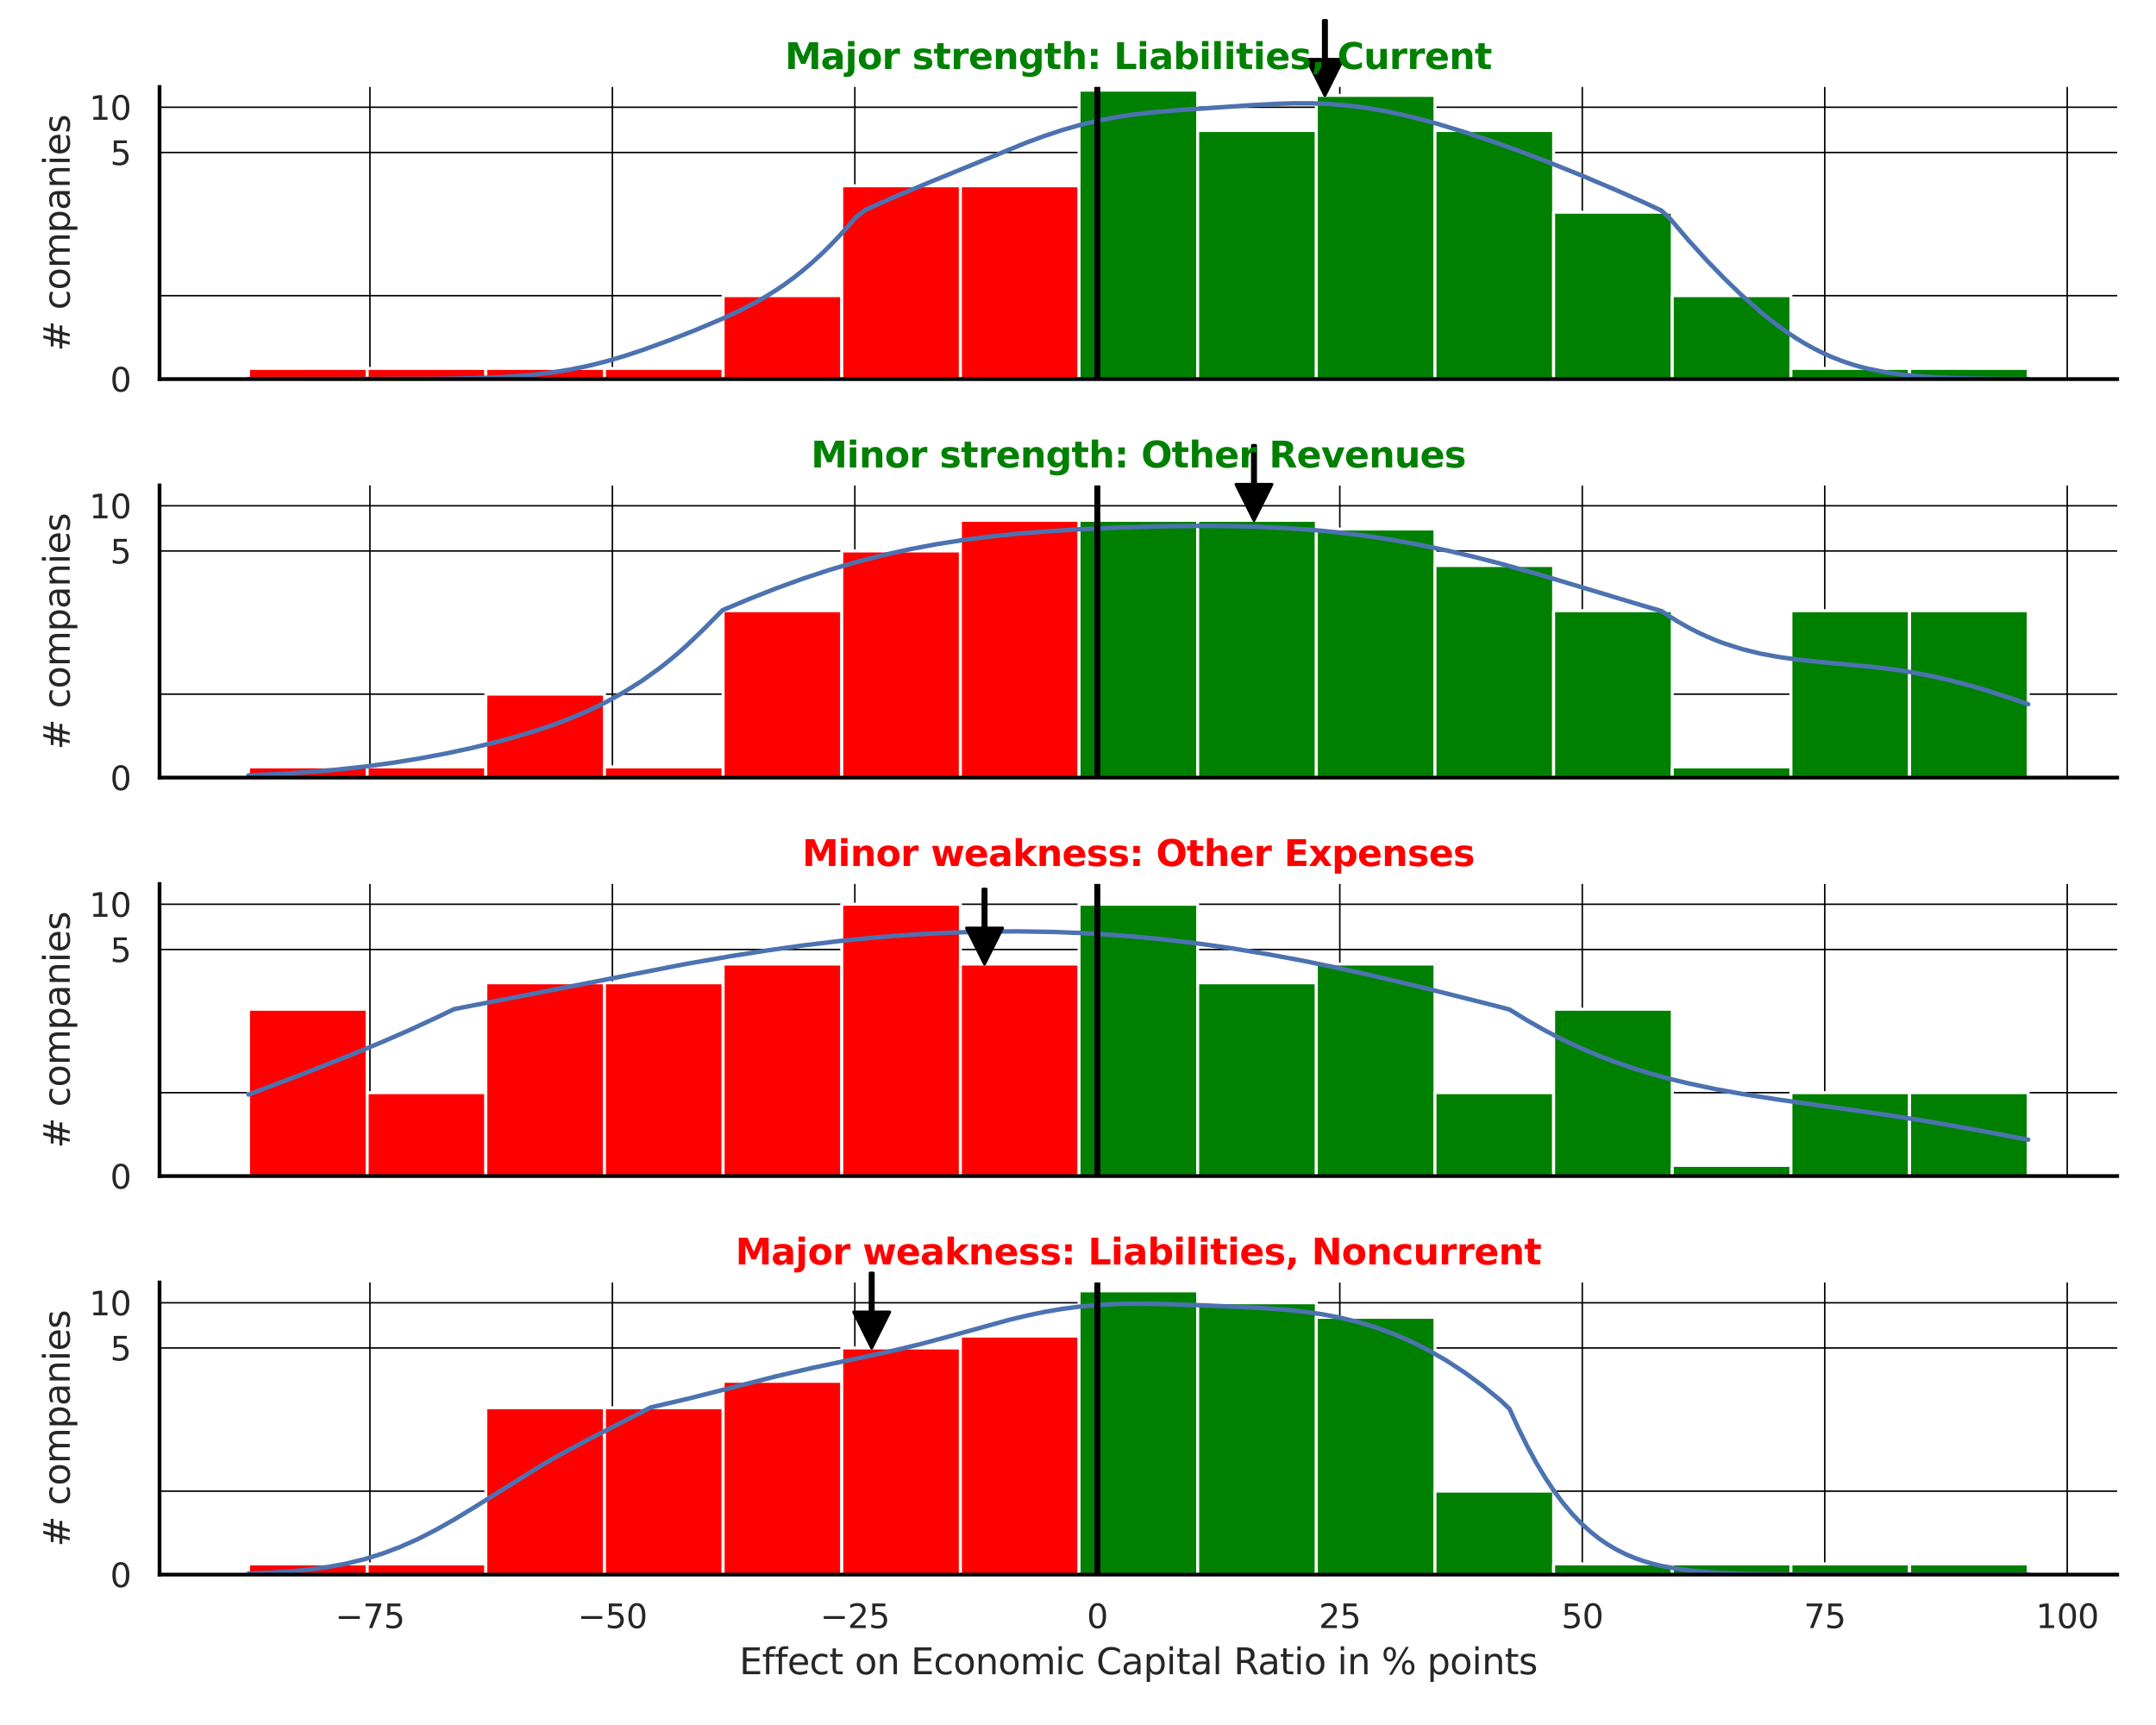 <?xml version="1.0" encoding="utf-8" standalone="no"?>
<!DOCTYPE svg PUBLIC "-//W3C//DTD SVG 1.1//EN"
  "http://www.w3.org/Graphics/SVG/1.1/DTD/svg11.dtd">
<svg xmlns:xlink="http://www.w3.org/1999/xlink" width="720pt" height="576pt" viewBox="0 0 720 576" xmlns="http://www.w3.org/2000/svg" version="1.1">
 <defs>
  <style type="text/css">*{stroke-linejoin: round; stroke-linecap: butt}</style>
 </defs>
 <g id="figure_1">
  <g id="patch_1">
   <path d="M 0 576 
L 720 576 
L 720 0 
L 0 0 
z
" style="fill: #ffffff"/>
  </g>
  <g id="axes_1">
   <g id="patch_2">
    <path d="M 53.28 126.585 
L 707.04 126.585 
L 707.04 29.04 
L 53.28 29.04 
z
" style="fill: #ffffff"/>
   </g>
   <g id="matplotlib.axis_1">
    <g id="xtick_1">
     <g id="line2d_1">
      <path d="M 123.533 126.585 
L 123.533 29.04 
" clip-path="url(#pdf04036f32)" style="fill: none; stroke: #000000; stroke-width: 0.5; stroke-linecap: round"/>
     </g>
    </g>
    <g id="xtick_2">
     <g id="line2d_2">
      <path d="M 204.507 126.585 
L 204.507 29.04 
" clip-path="url(#pdf04036f32)" style="fill: none; stroke: #000000; stroke-width: 0.5; stroke-linecap: round"/>
     </g>
    </g>
    <g id="xtick_3">
     <g id="line2d_3">
      <path d="M 285.481 126.585 
L 285.481 29.04 
" clip-path="url(#pdf04036f32)" style="fill: none; stroke: #000000; stroke-width: 0.5; stroke-linecap: round"/>
     </g>
    </g>
    <g id="xtick_4">
     <g id="line2d_4">
      <path d="M 366.456 126.585 
L 366.456 29.04 
" clip-path="url(#pdf04036f32)" style="fill: none; stroke: #000000; stroke-width: 0.5; stroke-linecap: round"/>
     </g>
    </g>
    <g id="xtick_5">
     <g id="line2d_5">
      <path d="M 447.43 126.585 
L 447.43 29.04 
" clip-path="url(#pdf04036f32)" style="fill: none; stroke: #000000; stroke-width: 0.5; stroke-linecap: round"/>
     </g>
    </g>
    <g id="xtick_6">
     <g id="line2d_6">
      <path d="M 528.405 126.585 
L 528.405 29.04 
" clip-path="url(#pdf04036f32)" style="fill: none; stroke: #000000; stroke-width: 0.5; stroke-linecap: round"/>
     </g>
    </g>
    <g id="xtick_7">
     <g id="line2d_7">
      <path d="M 609.379 126.585 
L 609.379 29.04 
" clip-path="url(#pdf04036f32)" style="fill: none; stroke: #000000; stroke-width: 0.5; stroke-linecap: round"/>
     </g>
    </g>
    <g id="xtick_8">
     <g id="line2d_8">
      <path d="M 690.354 126.585 
L 690.354 29.04 
" clip-path="url(#pdf04036f32)" style="fill: none; stroke: #000000; stroke-width: 0.5; stroke-linecap: round"/>
     </g>
    </g>
   </g>
   <g id="matplotlib.axis_2">
    <g id="ytick_1">
     <g id="line2d_9">
      <path d="M 53.28 126.585 
L 707.04 126.585 
" clip-path="url(#pdf04036f32)" style="fill: none; stroke: #000000; stroke-width: 0.5; stroke-linecap: round"/>
     </g>
     <g id="text_1">
      <!-- 0 -->
      <g style="fill: #262626" transform="translate(36.781 130.764) scale(0.11 -0.11)">
       <defs>
        <path id="DejaVuSans-30" d="M 2034 4250 
Q 1547 4250 1301 3770 
Q 1056 3291 1056 2328 
Q 1056 1369 1301 889 
Q 1547 409 2034 409 
Q 2525 409 2770 889 
Q 3016 1369 3016 2328 
Q 3016 3291 2770 3770 
Q 2525 4250 2034 4250 
z
M 2034 4750 
Q 2819 4750 3233 4129 
Q 3647 3509 3647 2328 
Q 3647 1150 3233 529 
Q 2819 -91 2034 -91 
Q 1250 -91 836 529 
Q 422 1150 422 2328 
Q 422 3509 836 4129 
Q 1250 4750 2034 4750 
z
" transform="scale(0.016)"/>
       </defs>
       <use xlink:href="#DejaVuSans-30"/>
      </g>
     </g>
    </g>
    <g id="ytick_2">
     <g id="line2d_10">
      <path d="M 53.28 50.912 
L 707.04 50.912 
" clip-path="url(#pdf04036f32)" style="fill: none; stroke: #000000; stroke-width: 0.5; stroke-linecap: round"/>
     </g>
     <g id="text_2">
      <!-- 5 -->
      <g style="fill: #262626" transform="translate(36.781 55.091) scale(0.11 -0.11)">
       <defs>
        <path id="DejaVuSans-35" d="M 691 4666 
L 3169 4666 
L 3169 4134 
L 1269 4134 
L 1269 2991 
Q 1406 3038 1543 3061 
Q 1681 3084 1819 3084 
Q 2600 3084 3056 2656 
Q 3513 2228 3513 1497 
Q 3513 744 3044 326 
Q 2575 -91 1722 -91 
Q 1428 -91 1123 -41 
Q 819 9 494 109 
L 494 744 
Q 775 591 1075 516 
Q 1375 441 1709 441 
Q 2250 441 2565 725 
Q 2881 1009 2881 1497 
Q 2881 1984 2565 2268 
Q 2250 2553 1709 2553 
Q 1456 2553 1204 2497 
Q 953 2441 691 2322 
L 691 4666 
z
" transform="scale(0.016)"/>
       </defs>
       <use xlink:href="#DejaVuSans-35"/>
      </g>
     </g>
    </g>
    <g id="ytick_3">
     <g id="line2d_11">
      <path d="M 53.28 35.816 
L 707.04 35.816 
" clip-path="url(#pdf04036f32)" style="fill: none; stroke: #000000; stroke-width: 0.5; stroke-linecap: round"/>
     </g>
     <g id="text_3">
      <!-- 10 -->
      <g style="fill: #262626" transform="translate(29.782 39.996) scale(0.11 -0.11)">
       <defs>
        <path id="DejaVuSans-31" d="M 794 531 
L 1825 531 
L 1825 4091 
L 703 3866 
L 703 4441 
L 1819 4666 
L 2450 4666 
L 2450 531 
L 3481 531 
L 3481 0 
L 794 0 
L 794 531 
z
" transform="scale(0.016)"/>
       </defs>
       <use xlink:href="#DejaVuSans-31"/>
       <use xlink:href="#DejaVuSans-30" transform="translate(63.623 0)"/>
      </g>
     </g>
    </g>
    <g id="ytick_4">
     <g id="line2d_12">
      <path d="M 53.28 98.726 
L 707.04 98.726 
" clip-path="url(#pdf04036f32)" style="fill: none; stroke: #000000; stroke-width: 0.5; stroke-linecap: round"/>
     </g>
    </g>
    <g id="text_4">
     <!-- # companies -->
     <g style="fill: #262626" transform="translate(23.287 117.335) rotate(-90) scale(0.12 -0.12)">
      <defs>
       <path id="DejaVuSans-23" d="M 3272 2816 
L 2363 2816 
L 2100 1772 
L 3016 1772 
L 3272 2816 
z
M 2803 4594 
L 2478 3297 
L 3391 3297 
L 3719 4594 
L 4219 4594 
L 3897 3297 
L 4872 3297 
L 4872 2816 
L 3775 2816 
L 3519 1772 
L 4513 1772 
L 4513 1294 
L 3397 1294 
L 3072 0 
L 2572 0 
L 2894 1294 
L 1978 1294 
L 1656 0 
L 1153 0 
L 1478 1294 
L 494 1294 
L 494 1772 
L 1594 1772 
L 1856 2816 
L 850 2816 
L 850 3297 
L 1978 3297 
L 2297 4594 
L 2803 4594 
z
" transform="scale(0.016)"/>
       <path id="DejaVuSans-20" transform="scale(0.016)"/>
       <path id="DejaVuSans-63" d="M 3122 3366 
L 3122 2828 
Q 2878 2963 2633 3030 
Q 2388 3097 2138 3097 
Q 1578 3097 1268 2742 
Q 959 2388 959 1747 
Q 959 1106 1268 751 
Q 1578 397 2138 397 
Q 2388 397 2633 464 
Q 2878 531 3122 666 
L 3122 134 
Q 2881 22 2623 -34 
Q 2366 -91 2075 -91 
Q 1284 -91 818 406 
Q 353 903 353 1747 
Q 353 2603 823 3093 
Q 1294 3584 2113 3584 
Q 2378 3584 2631 3529 
Q 2884 3475 3122 3366 
z
" transform="scale(0.016)"/>
       <path id="DejaVuSans-6f" d="M 1959 3097 
Q 1497 3097 1228 2736 
Q 959 2375 959 1747 
Q 959 1119 1226 758 
Q 1494 397 1959 397 
Q 2419 397 2687 759 
Q 2956 1122 2956 1747 
Q 2956 2369 2687 2733 
Q 2419 3097 1959 3097 
z
M 1959 3584 
Q 2709 3584 3137 3096 
Q 3566 2609 3566 1747 
Q 3566 888 3137 398 
Q 2709 -91 1959 -91 
Q 1206 -91 779 398 
Q 353 888 353 1747 
Q 353 2609 779 3096 
Q 1206 3584 1959 3584 
z
" transform="scale(0.016)"/>
       <path id="DejaVuSans-6d" d="M 3328 2828 
Q 3544 3216 3844 3400 
Q 4144 3584 4550 3584 
Q 5097 3584 5394 3201 
Q 5691 2819 5691 2113 
L 5691 0 
L 5113 0 
L 5113 2094 
Q 5113 2597 4934 2840 
Q 4756 3084 4391 3084 
Q 3944 3084 3684 2787 
Q 3425 2491 3425 1978 
L 3425 0 
L 2847 0 
L 2847 2094 
Q 2847 2600 2669 2842 
Q 2491 3084 2119 3084 
Q 1678 3084 1418 2786 
Q 1159 2488 1159 1978 
L 1159 0 
L 581 0 
L 581 3500 
L 1159 3500 
L 1159 2956 
Q 1356 3278 1631 3431 
Q 1906 3584 2284 3584 
Q 2666 3584 2933 3390 
Q 3200 3197 3328 2828 
z
" transform="scale(0.016)"/>
       <path id="DejaVuSans-70" d="M 1159 525 
L 1159 -1331 
L 581 -1331 
L 581 3500 
L 1159 3500 
L 1159 2969 
Q 1341 3281 1617 3432 
Q 1894 3584 2278 3584 
Q 2916 3584 3314 3078 
Q 3713 2572 3713 1747 
Q 3713 922 3314 415 
Q 2916 -91 2278 -91 
Q 1894 -91 1617 61 
Q 1341 213 1159 525 
z
M 3116 1747 
Q 3116 2381 2855 2742 
Q 2594 3103 2138 3103 
Q 1681 3103 1420 2742 
Q 1159 2381 1159 1747 
Q 1159 1113 1420 752 
Q 1681 391 2138 391 
Q 2594 391 2855 752 
Q 3116 1113 3116 1747 
z
" transform="scale(0.016)"/>
       <path id="DejaVuSans-61" d="M 2194 1759 
Q 1497 1759 1228 1600 
Q 959 1441 959 1056 
Q 959 750 1161 570 
Q 1363 391 1709 391 
Q 2188 391 2477 730 
Q 2766 1069 2766 1631 
L 2766 1759 
L 2194 1759 
z
M 3341 1997 
L 3341 0 
L 2766 0 
L 2766 531 
Q 2569 213 2275 61 
Q 1981 -91 1556 -91 
Q 1019 -91 701 211 
Q 384 513 384 1019 
Q 384 1609 779 1909 
Q 1175 2209 1959 2209 
L 2766 2209 
L 2766 2266 
Q 2766 2663 2505 2880 
Q 2244 3097 1772 3097 
Q 1472 3097 1187 3025 
Q 903 2953 641 2809 
L 641 3341 
Q 956 3463 1253 3523 
Q 1550 3584 1831 3584 
Q 2591 3584 2966 3190 
Q 3341 2797 3341 1997 
z
" transform="scale(0.016)"/>
       <path id="DejaVuSans-6e" d="M 3513 2113 
L 3513 0 
L 2938 0 
L 2938 2094 
Q 2938 2591 2744 2837 
Q 2550 3084 2163 3084 
Q 1697 3084 1428 2787 
Q 1159 2491 1159 1978 
L 1159 0 
L 581 0 
L 581 3500 
L 1159 3500 
L 1159 2956 
Q 1366 3272 1645 3428 
Q 1925 3584 2291 3584 
Q 2894 3584 3203 3211 
Q 3513 2838 3513 2113 
z
" transform="scale(0.016)"/>
       <path id="DejaVuSans-69" d="M 603 3500 
L 1178 3500 
L 1178 0 
L 603 0 
L 603 3500 
z
M 603 4863 
L 1178 4863 
L 1178 4134 
L 603 4134 
L 603 4863 
z
" transform="scale(0.016)"/>
       <path id="DejaVuSans-65" d="M 3597 1894 
L 3597 1613 
L 953 1613 
Q 991 1019 1311 708 
Q 1631 397 2203 397 
Q 2534 397 2845 478 
Q 3156 559 3463 722 
L 3463 178 
Q 3153 47 2828 -22 
Q 2503 -91 2169 -91 
Q 1331 -91 842 396 
Q 353 884 353 1716 
Q 353 2575 817 3079 
Q 1281 3584 2069 3584 
Q 2775 3584 3186 3129 
Q 3597 2675 3597 1894 
z
M 3022 2063 
Q 3016 2534 2758 2815 
Q 2500 3097 2075 3097 
Q 1594 3097 1305 2825 
Q 1016 2553 972 2059 
L 3022 2063 
z
" transform="scale(0.016)"/>
       <path id="DejaVuSans-73" d="M 2834 3397 
L 2834 2853 
Q 2591 2978 2328 3040 
Q 2066 3103 1784 3103 
Q 1356 3103 1142 2972 
Q 928 2841 928 2578 
Q 928 2378 1081 2264 
Q 1234 2150 1697 2047 
L 1894 2003 
Q 2506 1872 2764 1633 
Q 3022 1394 3022 966 
Q 3022 478 2636 193 
Q 2250 -91 1575 -91 
Q 1294 -91 989 -36 
Q 684 19 347 128 
L 347 722 
Q 666 556 975 473 
Q 1284 391 1588 391 
Q 1994 391 2212 530 
Q 2431 669 2431 922 
Q 2431 1156 2273 1281 
Q 2116 1406 1581 1522 
L 1381 1569 
Q 847 1681 609 1914 
Q 372 2147 372 2553 
Q 372 3047 722 3315 
Q 1072 3584 1716 3584 
Q 2034 3584 2315 3537 
Q 2597 3491 2834 3397 
z
" transform="scale(0.016)"/>
      </defs>
      <use xlink:href="#DejaVuSans-23"/>
      <use xlink:href="#DejaVuSans-20" transform="translate(83.789 0)"/>
      <use xlink:href="#DejaVuSans-63" transform="translate(115.576 0)"/>
      <use xlink:href="#DejaVuSans-6f" transform="translate(170.557 0)"/>
      <use xlink:href="#DejaVuSans-6d" transform="translate(231.738 0)"/>
      <use xlink:href="#DejaVuSans-70" transform="translate(329.15 0)"/>
      <use xlink:href="#DejaVuSans-61" transform="translate(392.627 0)"/>
      <use xlink:href="#DejaVuSans-6e" transform="translate(453.906 0)"/>
      <use xlink:href="#DejaVuSans-69" transform="translate(517.285 0)"/>
      <use xlink:href="#DejaVuSans-65" transform="translate(545.068 0)"/>
      <use xlink:href="#DejaVuSans-73" transform="translate(606.592 0)"/>
     </g>
    </g>
   </g>
   <g id="patch_3">
    <path d="M 82.996 126.585 
L 122.618 126.585 
L 122.618 123.012 
L 82.996 123.012 
z
" clip-path="url(#pdf04036f32)" style="fill: #ff0000; stroke: #ffffff; stroke-linejoin: miter"/>
   </g>
   <g id="patch_4">
    <path d="M 122.618 126.585 
L 162.24 126.585 
L 162.24 123.012 
L 122.618 123.012 
z
" clip-path="url(#pdf04036f32)" style="fill: #ff0000; stroke: #ffffff; stroke-linejoin: miter"/>
   </g>
   <g id="patch_5">
    <path d="M 162.24 126.585 
L 201.862 126.585 
L 201.862 123.012 
L 162.24 123.012 
z
" clip-path="url(#pdf04036f32)" style="fill: #ff0000; stroke: #ffffff; stroke-linejoin: miter"/>
   </g>
   <g id="patch_6">
    <path d="M 201.862 126.585 
L 241.484 126.585 
L 241.484 123.012 
L 201.862 123.012 
z
" clip-path="url(#pdf04036f32)" style="fill: #ff0000; stroke: #ffffff; stroke-linejoin: miter"/>
   </g>
   <g id="patch_7">
    <path d="M 241.484 126.585 
L 281.105 126.585 
L 281.105 98.726 
L 241.484 98.726 
z
" clip-path="url(#pdf04036f32)" style="fill: #ff0000; stroke: #ffffff; stroke-linejoin: miter"/>
   </g>
   <g id="patch_8">
    <path d="M 281.105 126.585 
L 320.727 126.585 
L 320.727 62.037 
L 281.105 62.037 
z
" clip-path="url(#pdf04036f32)" style="fill: #ff0000; stroke: #ffffff; stroke-linejoin: miter"/>
   </g>
   <g id="patch_9">
    <path d="M 320.727 126.585 
L 360.349 126.585 
L 360.349 62.037 
L 320.727 62.037 
z
" clip-path="url(#pdf04036f32)" style="fill: #ff0000; stroke: #ffffff; stroke-linejoin: miter"/>
   </g>
   <g id="patch_10">
    <path d="M 360.349 126.585 
L 399.971 126.585 
L 399.971 30.103 
L 360.349 30.103 
z
" clip-path="url(#pdf04036f32)" style="fill: #008000; stroke: #ffffff; stroke-linejoin: miter"/>
   </g>
   <g id="patch_11">
    <path d="M 399.971 126.585 
L 439.593 126.585 
L 439.593 43.584 
L 399.971 43.584 
z
" clip-path="url(#pdf04036f32)" style="fill: #008000; stroke: #ffffff; stroke-linejoin: miter"/>
   </g>
   <g id="patch_12">
    <path d="M 439.593 126.585 
L 479.215 126.585 
L 479.215 31.846 
L 439.593 31.846 
z
" clip-path="url(#pdf04036f32)" style="fill: #008000; stroke: #ffffff; stroke-linejoin: miter"/>
   </g>
   <g id="patch_13">
    <path d="M 479.215 126.585 
L 518.836 126.585 
L 518.836 43.584 
L 479.215 43.584 
z
" clip-path="url(#pdf04036f32)" style="fill: #008000; stroke: #ffffff; stroke-linejoin: miter"/>
   </g>
   <g id="patch_14">
    <path d="M 518.836 126.585 
L 558.458 126.585 
L 558.458 70.867 
L 518.836 70.867 
z
" clip-path="url(#pdf04036f32)" style="fill: #008000; stroke: #ffffff; stroke-linejoin: miter"/>
   </g>
   <g id="patch_15">
    <path d="M 558.458 126.585 
L 598.08 126.585 
L 598.08 98.726 
L 558.458 98.726 
z
" clip-path="url(#pdf04036f32)" style="fill: #008000; stroke: #ffffff; stroke-linejoin: miter"/>
   </g>
   <g id="patch_16">
    <path d="M 598.08 126.585 
L 637.702 126.585 
L 637.702 123.012 
L 598.08 123.012 
z
" clip-path="url(#pdf04036f32)" style="fill: #008000; stroke: #ffffff; stroke-linejoin: miter"/>
   </g>
   <g id="patch_17">
    <path d="M 637.702 126.585 
L 677.324 126.585 
L 677.324 123.012 
L 637.702 123.012 
z
" clip-path="url(#pdf04036f32)" style="fill: #008000; stroke: #ffffff; stroke-linejoin: miter"/>
   </g>
   <g id="line2d_13">
    <path d="M 82.996 126.585 
L 145.714 126.497 
L 157.661 126.303 
L 166.62 125.975 
L 172.593 125.61 
L 178.567 125.084 
L 184.54 124.355 
L 190.513 123.387 
L 196.486 122.159 
L 202.459 120.662 
L 208.432 118.914 
L 214.405 116.948 
L 223.365 113.695 
L 232.325 110.185 
L 241.285 106.4 
L 247.258 103.614 
L 253.231 100.482 
L 256.217 98.743 
L 259.204 96.866 
L 262.191 94.836 
L 265.177 92.641 
L 268.164 90.271 
L 271.15 87.721 
L 274.137 84.988 
L 277.123 82.076 
L 280.11 78.987 
L 286.083 72.308 
L 289.07 70.048 
L 298.029 66.053 
L 309.976 61.039 
L 342.828 47.598 
L 348.801 45.402 
L 354.774 43.422 
L 360.747 41.704 
L 366.72 40.27 
L 372.694 39.118 
L 378.667 38.223 
L 384.64 37.537 
L 393.6 36.773 
L 417.492 35.147 
L 426.452 34.665 
L 432.425 34.494 
L 438.398 34.508 
L 444.371 34.75 
L 450.344 35.247 
L 456.318 36.01 
L 462.291 37.031 
L 468.264 38.289 
L 474.237 39.757 
L 480.21 41.401 
L 489.17 44.136 
L 498.129 47.126 
L 507.089 50.33 
L 516.049 53.727 
L 527.995 58.521 
L 539.941 63.573 
L 548.901 67.55 
L 554.874 70.338 
L 557.861 73.179 
L 563.834 80.181 
L 569.807 86.755 
L 575.78 92.931 
L 581.753 98.687 
L 587.727 103.969 
L 590.713 106.411 
L 593.7 108.707 
L 596.686 110.851 
L 599.673 112.837 
L 602.659 114.66 
L 605.646 116.321 
L 608.633 117.819 
L 611.619 119.157 
L 614.606 120.343 
L 617.592 121.382 
L 620.579 122.285 
L 623.565 123.061 
L 629.539 124.278 
L 635.512 125.127 
L 641.485 125.696 
L 647.458 126.062 
L 656.418 126.364 
L 668.364 126.523 
L 677.324 126.564 
L 677.324 126.564 
" clip-path="url(#pdf04036f32)" style="fill: none; stroke: #4c72b0; stroke-width: 1.5; stroke-linecap: round"/>
   </g>
   <g id="line2d_14">
    <path d="M 366.456 126.585 
L 366.456 29.04 
" clip-path="url(#pdf04036f32)" style="fill: none; stroke: #000000; stroke-width: 2; stroke-linecap: round"/>
   </g>
   <g id="patch_18">
    <path d="M 53.28 126.585 
L 53.28 29.04 
" style="fill: none; stroke: #000000; stroke-width: 1.25; stroke-linejoin: miter; stroke-linecap: square"/>
   </g>
   <g id="patch_19">
    <path d="M 53.28 126.585 
L 707.04 126.585 
" style="fill: none; stroke: #000000; stroke-width: 1.25; stroke-linejoin: miter; stroke-linecap: square"/>
   </g>
   <g id="patch_20">
    <path d="M 442.956 6.846 
Q 442.956 13.344 442.956 19.843 
L 448.456 19.843 
Q 445.456 25.844 442.456 31.846 
Q 439.456 25.844 436.456 19.843 
L 441.956 19.843 
Q 441.956 13.344 441.956 6.846 
L 442.956 6.846 
z
" style="stroke: #000000; stroke-linecap: round"/>
   </g>
   <g id="text_5">
    <!-- Major strength: Liabilities, Current -->
    <g style="fill: #008000" transform="translate(262.125 23.04) scale(0.12 -0.12)">
     <defs>
      <path id="DejaVuSans-Bold-4d" d="M 588 4666 
L 2119 4666 
L 3181 2169 
L 4250 4666 
L 5778 4666 
L 5778 0 
L 4641 0 
L 4641 3413 
L 3566 897 
L 2803 897 
L 1728 3413 
L 1728 0 
L 588 0 
L 588 4666 
z
" transform="scale(0.016)"/>
      <path id="DejaVuSans-Bold-61" d="M 2106 1575 
Q 1756 1575 1579 1456 
Q 1403 1338 1403 1106 
Q 1403 894 1545 773 
Q 1688 653 1941 653 
Q 2256 653 2472 879 
Q 2688 1106 2688 1447 
L 2688 1575 
L 2106 1575 
z
M 3816 1997 
L 3816 0 
L 2688 0 
L 2688 519 
Q 2463 200 2181 54 
Q 1900 -91 1497 -91 
Q 953 -91 614 226 
Q 275 544 275 1050 
Q 275 1666 698 1953 
Q 1122 2241 2028 2241 
L 2688 2241 
L 2688 2328 
Q 2688 2594 2478 2717 
Q 2269 2841 1825 2841 
Q 1466 2841 1156 2769 
Q 847 2697 581 2553 
L 581 3406 
Q 941 3494 1303 3539 
Q 1666 3584 2028 3584 
Q 2975 3584 3395 3211 
Q 3816 2838 3816 1997 
z
" transform="scale(0.016)"/>
      <path id="DejaVuSans-Bold-6a" d="M 538 3500 
L 1656 3500 
L 1656 63 
Q 1656 -641 1318 -1011 
Q 981 -1381 341 -1381 
L -213 -1381 
L -213 -647 
L -19 -647 
Q 300 -647 419 -503 
Q 538 -359 538 63 
L 538 3500 
z
M 538 4863 
L 1656 4863 
L 1656 3950 
L 538 3950 
L 538 4863 
z
" transform="scale(0.016)"/>
      <path id="DejaVuSans-Bold-6f" d="M 2203 2784 
Q 1831 2784 1636 2517 
Q 1441 2250 1441 1747 
Q 1441 1244 1636 976 
Q 1831 709 2203 709 
Q 2569 709 2762 976 
Q 2956 1244 2956 1747 
Q 2956 2250 2762 2517 
Q 2569 2784 2203 2784 
z
M 2203 3584 
Q 3106 3584 3614 3096 
Q 4122 2609 4122 1747 
Q 4122 884 3614 396 
Q 3106 -91 2203 -91 
Q 1297 -91 786 396 
Q 275 884 275 1747 
Q 275 2609 786 3096 
Q 1297 3584 2203 3584 
z
" transform="scale(0.016)"/>
      <path id="DejaVuSans-Bold-72" d="M 3138 2547 
Q 2991 2616 2845 2648 
Q 2700 2681 2553 2681 
Q 2122 2681 1889 2404 
Q 1656 2128 1656 1613 
L 1656 0 
L 538 0 
L 538 3500 
L 1656 3500 
L 1656 2925 
Q 1872 3269 2151 3426 
Q 2431 3584 2822 3584 
Q 2878 3584 2943 3579 
Q 3009 3575 3134 3559 
L 3138 2547 
z
" transform="scale(0.016)"/>
      <path id="DejaVuSans-Bold-20" transform="scale(0.016)"/>
      <path id="DejaVuSans-Bold-73" d="M 3272 3391 
L 3272 2541 
Q 2913 2691 2578 2766 
Q 2244 2841 1947 2841 
Q 1628 2841 1473 2761 
Q 1319 2681 1319 2516 
Q 1319 2381 1436 2309 
Q 1553 2238 1856 2203 
L 2053 2175 
Q 2913 2066 3209 1816 
Q 3506 1566 3506 1031 
Q 3506 472 3093 190 
Q 2681 -91 1863 -91 
Q 1516 -91 1145 -36 
Q 775 19 384 128 
L 384 978 
Q 719 816 1070 734 
Q 1422 653 1784 653 
Q 2113 653 2278 743 
Q 2444 834 2444 1013 
Q 2444 1163 2330 1236 
Q 2216 1309 1875 1350 
L 1678 1375 
Q 931 1469 631 1722 
Q 331 1975 331 2491 
Q 331 3047 712 3315 
Q 1094 3584 1881 3584 
Q 2191 3584 2531 3537 
Q 2872 3491 3272 3391 
z
" transform="scale(0.016)"/>
      <path id="DejaVuSans-Bold-74" d="M 1759 4494 
L 1759 3500 
L 2913 3500 
L 2913 2700 
L 1759 2700 
L 1759 1216 
Q 1759 972 1856 886 
Q 1953 800 2241 800 
L 2816 800 
L 2816 0 
L 1856 0 
Q 1194 0 917 276 
Q 641 553 641 1216 
L 641 2700 
L 84 2700 
L 84 3500 
L 641 3500 
L 641 4494 
L 1759 4494 
z
" transform="scale(0.016)"/>
      <path id="DejaVuSans-Bold-65" d="M 4031 1759 
L 4031 1441 
L 1416 1441 
Q 1456 1047 1700 850 
Q 1944 653 2381 653 
Q 2734 653 3104 758 
Q 3475 863 3866 1075 
L 3866 213 
Q 3469 63 3072 -14 
Q 2675 -91 2278 -91 
Q 1328 -91 801 392 
Q 275 875 275 1747 
Q 275 2603 792 3093 
Q 1309 3584 2216 3584 
Q 3041 3584 3536 3087 
Q 4031 2591 4031 1759 
z
M 2881 2131 
Q 2881 2450 2695 2645 
Q 2509 2841 2209 2841 
Q 1884 2841 1681 2658 
Q 1478 2475 1428 2131 
L 2881 2131 
z
" transform="scale(0.016)"/>
      <path id="DejaVuSans-Bold-6e" d="M 4056 2131 
L 4056 0 
L 2931 0 
L 2931 347 
L 2931 1631 
Q 2931 2084 2911 2256 
Q 2891 2428 2841 2509 
Q 2775 2619 2662 2680 
Q 2550 2741 2406 2741 
Q 2056 2741 1856 2470 
Q 1656 2200 1656 1722 
L 1656 0 
L 538 0 
L 538 3500 
L 1656 3500 
L 1656 2988 
Q 1909 3294 2193 3439 
Q 2478 3584 2822 3584 
Q 3428 3584 3742 3212 
Q 4056 2841 4056 2131 
z
" transform="scale(0.016)"/>
      <path id="DejaVuSans-Bold-67" d="M 2919 594 
Q 2688 288 2409 144 
Q 2131 0 1766 0 
Q 1125 0 706 504 
Q 288 1009 288 1791 
Q 288 2575 706 3076 
Q 1125 3578 1766 3578 
Q 2131 3578 2409 3434 
Q 2688 3291 2919 2981 
L 2919 3500 
L 4044 3500 
L 4044 353 
Q 4044 -491 3511 -936 
Q 2978 -1381 1966 -1381 
Q 1638 -1381 1331 -1331 
Q 1025 -1281 716 -1178 
L 716 -306 
Q 1009 -475 1290 -558 
Q 1572 -641 1856 -641 
Q 2406 -641 2662 -400 
Q 2919 -159 2919 353 
L 2919 594 
z
M 2181 2772 
Q 1834 2772 1640 2515 
Q 1447 2259 1447 1791 
Q 1447 1309 1634 1061 
Q 1822 813 2181 813 
Q 2531 813 2725 1069 
Q 2919 1325 2919 1791 
Q 2919 2259 2725 2515 
Q 2531 2772 2181 2772 
z
" transform="scale(0.016)"/>
      <path id="DejaVuSans-Bold-68" d="M 4056 2131 
L 4056 0 
L 2931 0 
L 2931 347 
L 2931 1625 
Q 2931 2084 2911 2256 
Q 2891 2428 2841 2509 
Q 2775 2619 2662 2680 
Q 2550 2741 2406 2741 
Q 2056 2741 1856 2470 
Q 1656 2200 1656 1722 
L 1656 0 
L 538 0 
L 538 4863 
L 1656 4863 
L 1656 2988 
Q 1909 3294 2193 3439 
Q 2478 3584 2822 3584 
Q 3428 3584 3742 3212 
Q 4056 2841 4056 2131 
z
" transform="scale(0.016)"/>
      <path id="DejaVuSans-Bold-3a" d="M 716 3500 
L 1844 3500 
L 1844 2291 
L 716 2291 
L 716 3500 
z
M 716 1209 
L 1844 1209 
L 1844 0 
L 716 0 
L 716 1209 
z
" transform="scale(0.016)"/>
      <path id="DejaVuSans-Bold-4c" d="M 588 4666 
L 1791 4666 
L 1791 909 
L 3903 909 
L 3903 0 
L 588 0 
L 588 4666 
z
" transform="scale(0.016)"/>
      <path id="DejaVuSans-Bold-69" d="M 538 3500 
L 1656 3500 
L 1656 0 
L 538 0 
L 538 3500 
z
M 538 4863 
L 1656 4863 
L 1656 3950 
L 538 3950 
L 538 4863 
z
" transform="scale(0.016)"/>
      <path id="DejaVuSans-Bold-62" d="M 2400 722 
Q 2759 722 2948 984 
Q 3138 1247 3138 1747 
Q 3138 2247 2948 2509 
Q 2759 2772 2400 2772 
Q 2041 2772 1848 2508 
Q 1656 2244 1656 1747 
Q 1656 1250 1848 986 
Q 2041 722 2400 722 
z
M 1656 2988 
Q 1888 3294 2169 3439 
Q 2450 3584 2816 3584 
Q 3463 3584 3878 3070 
Q 4294 2556 4294 1747 
Q 4294 938 3878 423 
Q 3463 -91 2816 -91 
Q 2450 -91 2169 54 
Q 1888 200 1656 506 
L 1656 0 
L 538 0 
L 538 4863 
L 1656 4863 
L 1656 2988 
z
" transform="scale(0.016)"/>
      <path id="DejaVuSans-Bold-6c" d="M 538 4863 
L 1656 4863 
L 1656 0 
L 538 0 
L 538 4863 
z
" transform="scale(0.016)"/>
      <path id="DejaVuSans-Bold-2c" d="M 653 1209 
L 1778 1209 
L 1778 256 
L 1006 -909 
L 341 -909 
L 653 256 
L 653 1209 
z
" transform="scale(0.016)"/>
      <path id="DejaVuSans-Bold-43" d="M 4288 256 
Q 3956 84 3597 -3 
Q 3238 -91 2847 -91 
Q 1681 -91 1000 561 
Q 319 1213 319 2328 
Q 319 3447 1000 4098 
Q 1681 4750 2847 4750 
Q 3238 4750 3597 4662 
Q 3956 4575 4288 4403 
L 4288 3438 
Q 3953 3666 3628 3772 
Q 3303 3878 2944 3878 
Q 2300 3878 1931 3465 
Q 1563 3053 1563 2328 
Q 1563 1606 1931 1193 
Q 2300 781 2944 781 
Q 3303 781 3628 887 
Q 3953 994 4288 1222 
L 4288 256 
z
" transform="scale(0.016)"/>
      <path id="DejaVuSans-Bold-75" d="M 500 1363 
L 500 3500 
L 1625 3500 
L 1625 3150 
Q 1625 2866 1622 2436 
Q 1619 2006 1619 1863 
Q 1619 1441 1641 1255 
Q 1663 1069 1716 984 
Q 1784 875 1895 815 
Q 2006 756 2150 756 
Q 2500 756 2700 1025 
Q 2900 1294 2900 1772 
L 2900 3500 
L 4019 3500 
L 4019 0 
L 2900 0 
L 2900 506 
Q 2647 200 2364 54 
Q 2081 -91 1741 -91 
Q 1134 -91 817 281 
Q 500 653 500 1363 
z
" transform="scale(0.016)"/>
     </defs>
     <use xlink:href="#DejaVuSans-Bold-4d"/>
     <use xlink:href="#DejaVuSans-Bold-61" transform="translate(99.512 0)"/>
     <use xlink:href="#DejaVuSans-Bold-6a" transform="translate(166.992 0)"/>
     <use xlink:href="#DejaVuSans-Bold-6f" transform="translate(201.27 0)"/>
     <use xlink:href="#DejaVuSans-Bold-72" transform="translate(269.971 0)"/>
     <use xlink:href="#DejaVuSans-Bold-20" transform="translate(319.287 0)"/>
     <use xlink:href="#DejaVuSans-Bold-73" transform="translate(354.102 0)"/>
     <use xlink:href="#DejaVuSans-Bold-74" transform="translate(413.623 0)"/>
     <use xlink:href="#DejaVuSans-Bold-72" transform="translate(461.426 0)"/>
     <use xlink:href="#DejaVuSans-Bold-65" transform="translate(510.742 0)"/>
     <use xlink:href="#DejaVuSans-Bold-6e" transform="translate(578.564 0)"/>
     <use xlink:href="#DejaVuSans-Bold-67" transform="translate(649.756 0)"/>
     <use xlink:href="#DejaVuSans-Bold-74" transform="translate(721.338 0)"/>
     <use xlink:href="#DejaVuSans-Bold-68" transform="translate(769.141 0)"/>
     <use xlink:href="#DejaVuSans-Bold-3a" transform="translate(840.332 0)"/>
     <use xlink:href="#DejaVuSans-Bold-20" transform="translate(880.322 0)"/>
     <use xlink:href="#DejaVuSans-Bold-4c" transform="translate(915.137 0)"/>
     <use xlink:href="#DejaVuSans-Bold-69" transform="translate(978.857 0)"/>
     <use xlink:href="#DejaVuSans-Bold-61" transform="translate(1013.135 0)"/>
     <use xlink:href="#DejaVuSans-Bold-62" transform="translate(1080.615 0)"/>
     <use xlink:href="#DejaVuSans-Bold-69" transform="translate(1152.197 0)"/>
     <use xlink:href="#DejaVuSans-Bold-6c" transform="translate(1186.475 0)"/>
     <use xlink:href="#DejaVuSans-Bold-69" transform="translate(1220.752 0)"/>
     <use xlink:href="#DejaVuSans-Bold-74" transform="translate(1255.029 0)"/>
     <use xlink:href="#DejaVuSans-Bold-69" transform="translate(1302.832 0)"/>
     <use xlink:href="#DejaVuSans-Bold-65" transform="translate(1337.109 0)"/>
     <use xlink:href="#DejaVuSans-Bold-73" transform="translate(1404.932 0)"/>
     <use xlink:href="#DejaVuSans-Bold-2c" transform="translate(1464.453 0)"/>
     <use xlink:href="#DejaVuSans-Bold-20" transform="translate(1502.441 0)"/>
     <use xlink:href="#DejaVuSans-Bold-43" transform="translate(1537.256 0)"/>
     <use xlink:href="#DejaVuSans-Bold-75" transform="translate(1610.645 0)"/>
     <use xlink:href="#DejaVuSans-Bold-72" transform="translate(1681.836 0)"/>
     <use xlink:href="#DejaVuSans-Bold-72" transform="translate(1731.152 0)"/>
     <use xlink:href="#DejaVuSans-Bold-65" transform="translate(1780.469 0)"/>
     <use xlink:href="#DejaVuSans-Bold-6e" transform="translate(1848.291 0)"/>
     <use xlink:href="#DejaVuSans-Bold-74" transform="translate(1919.482 0)"/>
    </g>
   </g>
  </g>
  <g id="axes_2">
   <g id="patch_21">
    <path d="M 53.28 259.65 
L 707.04 259.65 
L 707.04 162.105 
L 53.28 162.105 
z
" style="fill: #ffffff"/>
   </g>
   <g id="matplotlib.axis_3">
    <g id="xtick_9">
     <g id="line2d_15">
      <path d="M 123.533 259.65 
L 123.533 162.105 
" clip-path="url(#p9b2ee728a1)" style="fill: none; stroke: #000000; stroke-width: 0.5; stroke-linecap: round"/>
     </g>
    </g>
    <g id="xtick_10">
     <g id="line2d_16">
      <path d="M 204.507 259.65 
L 204.507 162.105 
" clip-path="url(#p9b2ee728a1)" style="fill: none; stroke: #000000; stroke-width: 0.5; stroke-linecap: round"/>
     </g>
    </g>
    <g id="xtick_11">
     <g id="line2d_17">
      <path d="M 285.481 259.65 
L 285.481 162.105 
" clip-path="url(#p9b2ee728a1)" style="fill: none; stroke: #000000; stroke-width: 0.5; stroke-linecap: round"/>
     </g>
    </g>
    <g id="xtick_12">
     <g id="line2d_18">
      <path d="M 366.456 259.65 
L 366.456 162.105 
" clip-path="url(#p9b2ee728a1)" style="fill: none; stroke: #000000; stroke-width: 0.5; stroke-linecap: round"/>
     </g>
    </g>
    <g id="xtick_13">
     <g id="line2d_19">
      <path d="M 447.43 259.65 
L 447.43 162.105 
" clip-path="url(#p9b2ee728a1)" style="fill: none; stroke: #000000; stroke-width: 0.5; stroke-linecap: round"/>
     </g>
    </g>
    <g id="xtick_14">
     <g id="line2d_20">
      <path d="M 528.405 259.65 
L 528.405 162.105 
" clip-path="url(#p9b2ee728a1)" style="fill: none; stroke: #000000; stroke-width: 0.5; stroke-linecap: round"/>
     </g>
    </g>
    <g id="xtick_15">
     <g id="line2d_21">
      <path d="M 609.379 259.65 
L 609.379 162.105 
" clip-path="url(#p9b2ee728a1)" style="fill: none; stroke: #000000; stroke-width: 0.5; stroke-linecap: round"/>
     </g>
    </g>
    <g id="xtick_16">
     <g id="line2d_22">
      <path d="M 690.354 259.65 
L 690.354 162.105 
" clip-path="url(#p9b2ee728a1)" style="fill: none; stroke: #000000; stroke-width: 0.5; stroke-linecap: round"/>
     </g>
    </g>
   </g>
   <g id="matplotlib.axis_4">
    <g id="ytick_5">
     <g id="line2d_23">
      <path d="M 53.28 259.65 
L 707.04 259.65 
" clip-path="url(#p9b2ee728a1)" style="fill: none; stroke: #000000; stroke-width: 0.5; stroke-linecap: round"/>
     </g>
     <g id="text_6">
      <!-- 0 -->
      <g style="fill: #262626" transform="translate(36.781 263.829) scale(0.11 -0.11)">
       <use xlink:href="#DejaVuSans-30"/>
      </g>
     </g>
    </g>
    <g id="ytick_6">
     <g id="line2d_24">
      <path d="M 53.28 183.977 
L 707.04 183.977 
" clip-path="url(#p9b2ee728a1)" style="fill: none; stroke: #000000; stroke-width: 0.5; stroke-linecap: round"/>
     </g>
     <g id="text_7">
      <!-- 5 -->
      <g style="fill: #262626" transform="translate(36.781 188.156) scale(0.11 -0.11)">
       <use xlink:href="#DejaVuSans-35"/>
      </g>
     </g>
    </g>
    <g id="ytick_7">
     <g id="line2d_25">
      <path d="M 53.28 168.881 
L 707.04 168.881 
" clip-path="url(#p9b2ee728a1)" style="fill: none; stroke: #000000; stroke-width: 0.5; stroke-linecap: round"/>
     </g>
     <g id="text_8">
      <!-- 10 -->
      <g style="fill: #262626" transform="translate(29.782 173.061) scale(0.11 -0.11)">
       <use xlink:href="#DejaVuSans-31"/>
       <use xlink:href="#DejaVuSans-30" transform="translate(63.623 0)"/>
      </g>
     </g>
    </g>
    <g id="ytick_8">
     <g id="line2d_26">
      <path d="M 53.28 231.791 
L 707.04 231.791 
" clip-path="url(#p9b2ee728a1)" style="fill: none; stroke: #000000; stroke-width: 0.5; stroke-linecap: round"/>
     </g>
    </g>
    <g id="text_9">
     <!-- # companies -->
     <g style="fill: #262626" transform="translate(23.287 250.4) rotate(-90) scale(0.12 -0.12)">
      <use xlink:href="#DejaVuSans-23"/>
      <use xlink:href="#DejaVuSans-20" transform="translate(83.789 0)"/>
      <use xlink:href="#DejaVuSans-63" transform="translate(115.576 0)"/>
      <use xlink:href="#DejaVuSans-6f" transform="translate(170.557 0)"/>
      <use xlink:href="#DejaVuSans-6d" transform="translate(231.738 0)"/>
      <use xlink:href="#DejaVuSans-70" transform="translate(329.15 0)"/>
      <use xlink:href="#DejaVuSans-61" transform="translate(392.627 0)"/>
      <use xlink:href="#DejaVuSans-6e" transform="translate(453.906 0)"/>
      <use xlink:href="#DejaVuSans-69" transform="translate(517.285 0)"/>
      <use xlink:href="#DejaVuSans-65" transform="translate(545.068 0)"/>
      <use xlink:href="#DejaVuSans-73" transform="translate(606.592 0)"/>
     </g>
    </g>
   </g>
   <g id="patch_22">
    <path d="M 82.996 259.65 
L 122.618 259.65 
L 122.618 256.077 
L 82.996 256.077 
z
" clip-path="url(#p9b2ee728a1)" style="fill: #ff0000; stroke: #ffffff; stroke-linejoin: miter"/>
   </g>
   <g id="patch_23">
    <path d="M 122.618 259.65 
L 162.24 259.65 
L 162.24 256.077 
L 122.618 256.077 
z
" clip-path="url(#p9b2ee728a1)" style="fill: #ff0000; stroke: #ffffff; stroke-linejoin: miter"/>
   </g>
   <g id="patch_24">
    <path d="M 162.24 259.65 
L 201.862 259.65 
L 201.862 231.791 
L 162.24 231.791 
z
" clip-path="url(#p9b2ee728a1)" style="fill: #ff0000; stroke: #ffffff; stroke-linejoin: miter"/>
   </g>
   <g id="patch_25">
    <path d="M 201.862 259.65 
L 241.484 259.65 
L 241.484 256.077 
L 201.862 256.077 
z
" clip-path="url(#p9b2ee728a1)" style="fill: #ff0000; stroke: #ffffff; stroke-linejoin: miter"/>
   </g>
   <g id="patch_26">
    <path d="M 241.484 259.65 
L 281.105 259.65 
L 281.105 203.932 
L 241.484 203.932 
z
" clip-path="url(#p9b2ee728a1)" style="fill: #ff0000; stroke: #ffffff; stroke-linejoin: miter"/>
   </g>
   <g id="patch_27">
    <path d="M 281.105 259.65 
L 320.727 259.65 
L 320.727 183.977 
L 281.105 183.977 
z
" clip-path="url(#p9b2ee728a1)" style="fill: #ff0000; stroke: #ffffff; stroke-linejoin: miter"/>
   </g>
   <g id="patch_28">
    <path d="M 320.727 259.65 
L 360.349 259.65 
L 360.349 173.741 
L 320.727 173.741 
z
" clip-path="url(#p9b2ee728a1)" style="fill: #ff0000; stroke: #ffffff; stroke-linejoin: miter"/>
   </g>
   <g id="patch_29">
    <path d="M 360.349 259.65 
L 399.971 259.65 
L 399.971 173.741 
L 360.349 173.741 
z
" clip-path="url(#p9b2ee728a1)" style="fill: #008000; stroke: #ffffff; stroke-linejoin: miter"/>
   </g>
   <g id="patch_30">
    <path d="M 399.971 259.65 
L 439.593 259.65 
L 439.593 173.741 
L 399.971 173.741 
z
" clip-path="url(#p9b2ee728a1)" style="fill: #008000; stroke: #ffffff; stroke-linejoin: miter"/>
   </g>
   <g id="patch_31">
    <path d="M 439.593 259.65 
L 479.215 259.65 
L 479.215 176.649 
L 439.593 176.649 
z
" clip-path="url(#p9b2ee728a1)" style="fill: #008000; stroke: #ffffff; stroke-linejoin: miter"/>
   </g>
   <g id="patch_32">
    <path d="M 479.215 259.65 
L 518.836 259.65 
L 518.836 188.837 
L 479.215 188.837 
z
" clip-path="url(#p9b2ee728a1)" style="fill: #008000; stroke: #ffffff; stroke-linejoin: miter"/>
   </g>
   <g id="patch_33">
    <path d="M 518.836 259.65 
L 558.458 259.65 
L 558.458 203.932 
L 518.836 203.932 
z
" clip-path="url(#p9b2ee728a1)" style="fill: #008000; stroke: #ffffff; stroke-linejoin: miter"/>
   </g>
   <g id="patch_34">
    <path d="M 558.458 259.65 
L 598.08 259.65 
L 598.08 256.077 
L 558.458 256.077 
z
" clip-path="url(#p9b2ee728a1)" style="fill: #008000; stroke: #ffffff; stroke-linejoin: miter"/>
   </g>
   <g id="patch_35">
    <path d="M 598.08 259.65 
L 637.702 259.65 
L 637.702 203.932 
L 598.08 203.932 
z
" clip-path="url(#p9b2ee728a1)" style="fill: #008000; stroke: #ffffff; stroke-linejoin: miter"/>
   </g>
   <g id="patch_36">
    <path d="M 637.702 259.65 
L 677.324 259.65 
L 677.324 203.932 
L 637.702 203.932 
z
" clip-path="url(#p9b2ee728a1)" style="fill: #008000; stroke: #ffffff; stroke-linejoin: miter"/>
   </g>
   <g id="line2d_27">
    <path d="M 82.996 258.9 
L 94.943 258.343 
L 103.902 257.745 
L 112.862 256.961 
L 121.822 255.971 
L 130.781 254.76 
L 139.741 253.322 
L 148.701 251.652 
L 157.661 249.739 
L 166.62 247.556 
L 172.593 245.923 
L 178.567 244.12 
L 184.54 242.112 
L 190.513 239.857 
L 196.486 237.305 
L 202.459 234.402 
L 208.432 231.09 
L 214.405 227.314 
L 220.379 223.023 
L 223.365 220.67 
L 226.352 218.173 
L 229.338 215.529 
L 235.311 209.791 
L 241.285 203.746 
L 250.244 199.988 
L 259.204 196.46 
L 268.164 193.208 
L 277.123 190.262 
L 286.083 187.638 
L 295.043 185.339 
L 304.002 183.358 
L 312.962 181.681 
L 321.922 180.285 
L 330.882 179.14 
L 339.841 178.216 
L 348.801 177.478 
L 360.747 176.728 
L 372.694 176.188 
L 387.626 175.755 
L 399.573 175.607 
L 411.519 175.677 
L 420.479 175.91 
L 429.438 176.33 
L 438.398 176.964 
L 447.358 177.833 
L 456.318 178.95 
L 465.277 180.323 
L 474.237 181.949 
L 483.197 183.817 
L 492.156 185.914 
L 501.116 188.216 
L 513.062 191.555 
L 527.995 196.028 
L 548.901 202.316 
L 554.874 204.047 
L 557.861 206.023 
L 560.847 207.85 
L 563.834 209.529 
L 566.821 211.063 
L 569.807 212.457 
L 572.794 213.716 
L 575.78 214.845 
L 581.753 216.742 
L 587.727 218.212 
L 593.7 219.328 
L 599.673 220.172 
L 608.633 221.111 
L 626.552 222.81 
L 632.525 223.568 
L 638.498 224.499 
L 644.471 225.627 
L 650.445 226.961 
L 656.418 228.497 
L 662.391 230.219 
L 671.35 233.09 
L 677.324 235.145 
L 677.324 235.145 
" clip-path="url(#p9b2ee728a1)" style="fill: none; stroke: #4c72b0; stroke-width: 1.5; stroke-linecap: round"/>
   </g>
   <g id="line2d_28">
    <path d="M 366.456 259.65 
L 366.456 162.105 
" clip-path="url(#p9b2ee728a1)" style="fill: none; stroke: #000000; stroke-width: 2; stroke-linecap: round"/>
   </g>
   <g id="patch_37">
    <path d="M 53.28 259.65 
L 53.28 162.105 
" style="fill: none; stroke: #000000; stroke-width: 1.25; stroke-linejoin: miter; stroke-linecap: square"/>
   </g>
   <g id="patch_38">
    <path d="M 53.28 259.65 
L 707.04 259.65 
" style="fill: none; stroke: #000000; stroke-width: 1.25; stroke-linejoin: miter; stroke-linecap: square"/>
   </g>
   <g id="patch_39">
    <path d="M 419.271 148.741 
Q 419.271 155.24 419.271 161.738 
L 424.771 161.738 
Q 421.771 167.74 418.771 173.741 
Q 415.771 167.74 412.771 161.738 
L 418.271 161.738 
Q 418.271 155.24 418.271 148.741 
L 419.271 148.741 
z
" style="stroke: #000000; stroke-linecap: round"/>
   </g>
   <g id="text_10">
    <!-- Minor strength: Other Revenues -->
    <g style="fill: #008000" transform="translate(270.82 156.105) scale(0.12 -0.12)">
     <defs>
      <path id="DejaVuSans-Bold-4f" d="M 2719 3878 
Q 2169 3878 1866 3472 
Q 1563 3066 1563 2328 
Q 1563 1594 1866 1187 
Q 2169 781 2719 781 
Q 3272 781 3575 1187 
Q 3878 1594 3878 2328 
Q 3878 3066 3575 3472 
Q 3272 3878 2719 3878 
z
M 2719 4750 
Q 3844 4750 4481 4106 
Q 5119 3463 5119 2328 
Q 5119 1197 4481 553 
Q 3844 -91 2719 -91 
Q 1597 -91 958 553 
Q 319 1197 319 2328 
Q 319 3463 958 4106 
Q 1597 4750 2719 4750 
z
" transform="scale(0.016)"/>
      <path id="DejaVuSans-Bold-52" d="M 2297 2597 
Q 2675 2597 2839 2737 
Q 3003 2878 3003 3200 
Q 3003 3519 2839 3656 
Q 2675 3794 2297 3794 
L 1791 3794 
L 1791 2597 
L 2297 2597 
z
M 1791 1766 
L 1791 0 
L 588 0 
L 588 4666 
L 2425 4666 
Q 3347 4666 3776 4356 
Q 4206 4047 4206 3378 
Q 4206 2916 3982 2619 
Q 3759 2322 3309 2181 
Q 3556 2125 3751 1926 
Q 3947 1728 4147 1325 
L 4800 0 
L 3519 0 
L 2950 1159 
Q 2778 1509 2601 1637 
Q 2425 1766 2131 1766 
L 1791 1766 
z
" transform="scale(0.016)"/>
      <path id="DejaVuSans-Bold-76" d="M 97 3500 
L 1216 3500 
L 2088 1081 
L 2956 3500 
L 4078 3500 
L 2700 0 
L 1472 0 
L 97 3500 
z
" transform="scale(0.016)"/>
     </defs>
     <use xlink:href="#DejaVuSans-Bold-4d"/>
     <use xlink:href="#DejaVuSans-Bold-69" transform="translate(99.512 0)"/>
     <use xlink:href="#DejaVuSans-Bold-6e" transform="translate(133.789 0)"/>
     <use xlink:href="#DejaVuSans-Bold-6f" transform="translate(204.98 0)"/>
     <use xlink:href="#DejaVuSans-Bold-72" transform="translate(273.682 0)"/>
     <use xlink:href="#DejaVuSans-Bold-20" transform="translate(322.998 0)"/>
     <use xlink:href="#DejaVuSans-Bold-73" transform="translate(357.812 0)"/>
     <use xlink:href="#DejaVuSans-Bold-74" transform="translate(417.334 0)"/>
     <use xlink:href="#DejaVuSans-Bold-72" transform="translate(465.137 0)"/>
     <use xlink:href="#DejaVuSans-Bold-65" transform="translate(514.453 0)"/>
     <use xlink:href="#DejaVuSans-Bold-6e" transform="translate(582.275 0)"/>
     <use xlink:href="#DejaVuSans-Bold-67" transform="translate(653.467 0)"/>
     <use xlink:href="#DejaVuSans-Bold-74" transform="translate(725.049 0)"/>
     <use xlink:href="#DejaVuSans-Bold-68" transform="translate(772.852 0)"/>
     <use xlink:href="#DejaVuSans-Bold-3a" transform="translate(844.043 0)"/>
     <use xlink:href="#DejaVuSans-Bold-20" transform="translate(884.033 0)"/>
     <use xlink:href="#DejaVuSans-Bold-4f" transform="translate(918.848 0)"/>
     <use xlink:href="#DejaVuSans-Bold-74" transform="translate(1003.857 0)"/>
     <use xlink:href="#DejaVuSans-Bold-68" transform="translate(1051.66 0)"/>
     <use xlink:href="#DejaVuSans-Bold-65" transform="translate(1122.852 0)"/>
     <use xlink:href="#DejaVuSans-Bold-72" transform="translate(1190.674 0)"/>
     <use xlink:href="#DejaVuSans-Bold-20" transform="translate(1239.99 0)"/>
     <use xlink:href="#DejaVuSans-Bold-52" transform="translate(1274.805 0)"/>
     <use xlink:href="#DejaVuSans-Bold-65" transform="translate(1351.807 0)"/>
     <use xlink:href="#DejaVuSans-Bold-76" transform="translate(1419.629 0)"/>
     <use xlink:href="#DejaVuSans-Bold-65" transform="translate(1484.814 0)"/>
     <use xlink:href="#DejaVuSans-Bold-6e" transform="translate(1552.637 0)"/>
     <use xlink:href="#DejaVuSans-Bold-75" transform="translate(1623.828 0)"/>
     <use xlink:href="#DejaVuSans-Bold-65" transform="translate(1695.02 0)"/>
     <use xlink:href="#DejaVuSans-Bold-73" transform="translate(1762.842 0)"/>
    </g>
   </g>
  </g>
  <g id="axes_3">
   <g id="patch_40">
    <path d="M 53.28 392.715 
L 707.04 392.715 
L 707.04 295.17 
L 53.28 295.17 
z
" style="fill: #ffffff"/>
   </g>
   <g id="matplotlib.axis_5">
    <g id="xtick_17">
     <g id="line2d_29">
      <path d="M 123.533 392.715 
L 123.533 295.17 
" clip-path="url(#pb89ccc7c80)" style="fill: none; stroke: #000000; stroke-width: 0.5; stroke-linecap: round"/>
     </g>
    </g>
    <g id="xtick_18">
     <g id="line2d_30">
      <path d="M 204.507 392.715 
L 204.507 295.17 
" clip-path="url(#pb89ccc7c80)" style="fill: none; stroke: #000000; stroke-width: 0.5; stroke-linecap: round"/>
     </g>
    </g>
    <g id="xtick_19">
     <g id="line2d_31">
      <path d="M 285.481 392.715 
L 285.481 295.17 
" clip-path="url(#pb89ccc7c80)" style="fill: none; stroke: #000000; stroke-width: 0.5; stroke-linecap: round"/>
     </g>
    </g>
    <g id="xtick_20">
     <g id="line2d_32">
      <path d="M 366.456 392.715 
L 366.456 295.17 
" clip-path="url(#pb89ccc7c80)" style="fill: none; stroke: #000000; stroke-width: 0.5; stroke-linecap: round"/>
     </g>
    </g>
    <g id="xtick_21">
     <g id="line2d_33">
      <path d="M 447.43 392.715 
L 447.43 295.17 
" clip-path="url(#pb89ccc7c80)" style="fill: none; stroke: #000000; stroke-width: 0.5; stroke-linecap: round"/>
     </g>
    </g>
    <g id="xtick_22">
     <g id="line2d_34">
      <path d="M 528.405 392.715 
L 528.405 295.17 
" clip-path="url(#pb89ccc7c80)" style="fill: none; stroke: #000000; stroke-width: 0.5; stroke-linecap: round"/>
     </g>
    </g>
    <g id="xtick_23">
     <g id="line2d_35">
      <path d="M 609.379 392.715 
L 609.379 295.17 
" clip-path="url(#pb89ccc7c80)" style="fill: none; stroke: #000000; stroke-width: 0.5; stroke-linecap: round"/>
     </g>
    </g>
    <g id="xtick_24">
     <g id="line2d_36">
      <path d="M 690.354 392.715 
L 690.354 295.17 
" clip-path="url(#pb89ccc7c80)" style="fill: none; stroke: #000000; stroke-width: 0.5; stroke-linecap: round"/>
     </g>
    </g>
   </g>
   <g id="matplotlib.axis_6">
    <g id="ytick_9">
     <g id="line2d_37">
      <path d="M 53.28 392.715 
L 707.04 392.715 
" clip-path="url(#pb89ccc7c80)" style="fill: none; stroke: #000000; stroke-width: 0.5; stroke-linecap: round"/>
     </g>
     <g id="text_11">
      <!-- 0 -->
      <g style="fill: #262626" transform="translate(36.781 396.894) scale(0.11 -0.11)">
       <use xlink:href="#DejaVuSans-30"/>
      </g>
     </g>
    </g>
    <g id="ytick_10">
     <g id="line2d_38">
      <path d="M 53.28 317.042 
L 707.04 317.042 
" clip-path="url(#pb89ccc7c80)" style="fill: none; stroke: #000000; stroke-width: 0.5; stroke-linecap: round"/>
     </g>
     <g id="text_12">
      <!-- 5 -->
      <g style="fill: #262626" transform="translate(36.781 321.221) scale(0.11 -0.11)">
       <use xlink:href="#DejaVuSans-35"/>
      </g>
     </g>
    </g>
    <g id="ytick_11">
     <g id="line2d_39">
      <path d="M 53.28 301.946 
L 707.04 301.946 
" clip-path="url(#pb89ccc7c80)" style="fill: none; stroke: #000000; stroke-width: 0.5; stroke-linecap: round"/>
     </g>
     <g id="text_13">
      <!-- 10 -->
      <g style="fill: #262626" transform="translate(29.782 306.126) scale(0.11 -0.11)">
       <use xlink:href="#DejaVuSans-31"/>
       <use xlink:href="#DejaVuSans-30" transform="translate(63.623 0)"/>
      </g>
     </g>
    </g>
    <g id="ytick_12">
     <g id="line2d_40">
      <path d="M 53.28 364.856 
L 707.04 364.856 
" clip-path="url(#pb89ccc7c80)" style="fill: none; stroke: #000000; stroke-width: 0.5; stroke-linecap: round"/>
     </g>
    </g>
    <g id="text_14">
     <!-- # companies -->
     <g style="fill: #262626" transform="translate(23.287 383.465) rotate(-90) scale(0.12 -0.12)">
      <use xlink:href="#DejaVuSans-23"/>
      <use xlink:href="#DejaVuSans-20" transform="translate(83.789 0)"/>
      <use xlink:href="#DejaVuSans-63" transform="translate(115.576 0)"/>
      <use xlink:href="#DejaVuSans-6f" transform="translate(170.557 0)"/>
      <use xlink:href="#DejaVuSans-6d" transform="translate(231.738 0)"/>
      <use xlink:href="#DejaVuSans-70" transform="translate(329.15 0)"/>
      <use xlink:href="#DejaVuSans-61" transform="translate(392.627 0)"/>
      <use xlink:href="#DejaVuSans-6e" transform="translate(453.906 0)"/>
      <use xlink:href="#DejaVuSans-69" transform="translate(517.285 0)"/>
      <use xlink:href="#DejaVuSans-65" transform="translate(545.068 0)"/>
      <use xlink:href="#DejaVuSans-73" transform="translate(606.592 0)"/>
     </g>
    </g>
   </g>
   <g id="patch_41">
    <path d="M 82.996 392.715 
L 122.618 392.715 
L 122.618 336.997 
L 82.996 336.997 
z
" clip-path="url(#pb89ccc7c80)" style="fill: #ff0000; stroke: #ffffff; stroke-linejoin: miter"/>
   </g>
   <g id="patch_42">
    <path d="M 122.618 392.715 
L 162.24 392.715 
L 162.24 364.856 
L 122.618 364.856 
z
" clip-path="url(#pb89ccc7c80)" style="fill: #ff0000; stroke: #ffffff; stroke-linejoin: miter"/>
   </g>
   <g id="patch_43">
    <path d="M 162.24 392.715 
L 201.862 392.715 
L 201.862 328.167 
L 162.24 328.167 
z
" clip-path="url(#pb89ccc7c80)" style="fill: #ff0000; stroke: #ffffff; stroke-linejoin: miter"/>
   </g>
   <g id="patch_44">
    <path d="M 201.862 392.715 
L 241.484 392.715 
L 241.484 328.167 
L 201.862 328.167 
z
" clip-path="url(#pb89ccc7c80)" style="fill: #ff0000; stroke: #ffffff; stroke-linejoin: miter"/>
   </g>
   <g id="patch_45">
    <path d="M 241.484 392.715 
L 281.105 392.715 
L 281.105 321.902 
L 241.484 321.902 
z
" clip-path="url(#pb89ccc7c80)" style="fill: #ff0000; stroke: #ffffff; stroke-linejoin: miter"/>
   </g>
   <g id="patch_46">
    <path d="M 281.105 392.715 
L 320.727 392.715 
L 320.727 301.946 
L 281.105 301.946 
z
" clip-path="url(#pb89ccc7c80)" style="fill: #ff0000; stroke: #ffffff; stroke-linejoin: miter"/>
   </g>
   <g id="patch_47">
    <path d="M 320.727 392.715 
L 360.349 392.715 
L 360.349 321.902 
L 320.727 321.902 
z
" clip-path="url(#pb89ccc7c80)" style="fill: #ff0000; stroke: #ffffff; stroke-linejoin: miter"/>
   </g>
   <g id="patch_48">
    <path d="M 360.349 392.715 
L 399.971 392.715 
L 399.971 301.946 
L 360.349 301.946 
z
" clip-path="url(#pb89ccc7c80)" style="fill: #008000; stroke: #ffffff; stroke-linejoin: miter"/>
   </g>
   <g id="patch_49">
    <path d="M 399.971 392.715 
L 439.593 392.715 
L 439.593 328.167 
L 399.971 328.167 
z
" clip-path="url(#pb89ccc7c80)" style="fill: #008000; stroke: #ffffff; stroke-linejoin: miter"/>
   </g>
   <g id="patch_50">
    <path d="M 439.593 392.715 
L 479.215 392.715 
L 479.215 321.902 
L 439.593 321.902 
z
" clip-path="url(#pb89ccc7c80)" style="fill: #008000; stroke: #ffffff; stroke-linejoin: miter"/>
   </g>
   <g id="patch_51">
    <path d="M 479.215 392.715 
L 518.836 392.715 
L 518.836 364.856 
L 479.215 364.856 
z
" clip-path="url(#pb89ccc7c80)" style="fill: #008000; stroke: #ffffff; stroke-linejoin: miter"/>
   </g>
   <g id="patch_52">
    <path d="M 518.836 392.715 
L 558.458 392.715 
L 558.458 336.997 
L 518.836 336.997 
z
" clip-path="url(#pb89ccc7c80)" style="fill: #008000; stroke: #ffffff; stroke-linejoin: miter"/>
   </g>
   <g id="patch_53">
    <path d="M 558.458 392.715 
L 598.08 392.715 
L 598.08 389.142 
L 558.458 389.142 
z
" clip-path="url(#pb89ccc7c80)" style="fill: #008000; stroke: #ffffff; stroke-linejoin: miter"/>
   </g>
   <g id="patch_54">
    <path d="M 598.08 392.715 
L 637.702 392.715 
L 637.702 364.856 
L 598.08 364.856 
z
" clip-path="url(#pb89ccc7c80)" style="fill: #008000; stroke: #ffffff; stroke-linejoin: miter"/>
   </g>
   <g id="patch_55">
    <path d="M 637.702 392.715 
L 677.324 392.715 
L 677.324 364.856 
L 637.702 364.856 
z
" clip-path="url(#pb89ccc7c80)" style="fill: #008000; stroke: #ffffff; stroke-linejoin: miter"/>
   </g>
   <g id="line2d_41">
    <path d="M 82.996 365.491 
L 100.916 358.686 
L 115.849 352.795 
L 127.795 347.858 
L 136.755 343.953 
L 145.714 339.806 
L 151.687 336.949 
L 229.338 321.823 
L 244.271 319.239 
L 256.217 317.364 
L 268.164 315.693 
L 280.11 314.251 
L 292.056 313.058 
L 304.002 312.126 
L 315.949 311.466 
L 327.895 311.085 
L 339.841 310.99 
L 351.788 311.187 
L 360.747 311.53 
L 369.707 312.043 
L 378.667 312.726 
L 387.626 313.58 
L 399.573 314.981 
L 411.519 316.673 
L 423.465 318.642 
L 435.412 320.867 
L 447.358 323.325 
L 459.304 325.986 
L 474.237 329.541 
L 498.129 335.529 
L 504.103 337.092 
L 510.076 340.768 
L 516.049 344.143 
L 522.022 347.225 
L 527.995 350.023 
L 533.968 352.55 
L 539.941 354.823 
L 545.915 356.86 
L 551.888 358.679 
L 557.861 360.303 
L 563.834 361.752 
L 572.794 363.646 
L 581.753 365.272 
L 593.7 367.146 
L 611.619 369.653 
L 629.539 372.198 
L 644.471 374.559 
L 659.404 377.183 
L 677.324 380.55 
L 677.324 380.55 
" clip-path="url(#pb89ccc7c80)" style="fill: none; stroke: #4c72b0; stroke-width: 1.5; stroke-linecap: round"/>
   </g>
   <g id="line2d_42">
    <path d="M 366.456 392.715 
L 366.456 295.17 
" clip-path="url(#pb89ccc7c80)" style="fill: none; stroke: #000000; stroke-width: 2; stroke-linecap: round"/>
   </g>
   <g id="patch_56">
    <path d="M 53.28 392.715 
L 53.28 295.17 
" style="fill: none; stroke: #000000; stroke-width: 1.25; stroke-linejoin: miter; stroke-linecap: square"/>
   </g>
   <g id="patch_57">
    <path d="M 53.28 392.715 
L 707.04 392.715 
" style="fill: none; stroke: #000000; stroke-width: 1.25; stroke-linejoin: miter; stroke-linecap: square"/>
   </g>
   <g id="patch_58">
    <path d="M 329.29 296.902 
Q 329.29 303.4 329.29 309.899 
L 334.79 309.899 
Q 331.79 315.9 328.79 321.902 
Q 325.79 315.9 322.79 309.899 
L 328.29 309.899 
Q 328.29 303.4 328.29 296.902 
L 329.29 296.902 
z
" style="stroke: #000000; stroke-linecap: round"/>
   </g>
   <g id="text_15">
    <!-- Minor weakness: Other Expenses -->
    <g style="fill: #ff0000" transform="translate(267.895 289.17) scale(0.12 -0.12)">
     <defs>
      <path id="DejaVuSans-Bold-77" d="M 225 3500 
L 1313 3500 
L 1900 1088 
L 2491 3500 
L 3425 3500 
L 4013 1113 
L 4603 3500 
L 5691 3500 
L 4769 0 
L 3547 0 
L 2956 2406 
L 2369 0 
L 1147 0 
L 225 3500 
z
" transform="scale(0.016)"/>
      <path id="DejaVuSans-Bold-6b" d="M 538 4863 
L 1656 4863 
L 1656 2216 
L 2944 3500 
L 4244 3500 
L 2534 1894 
L 4378 0 
L 3022 0 
L 1656 1459 
L 1656 0 
L 538 0 
L 538 4863 
z
" transform="scale(0.016)"/>
      <path id="DejaVuSans-Bold-45" d="M 588 4666 
L 3834 4666 
L 3834 3756 
L 1791 3756 
L 1791 2888 
L 3713 2888 
L 3713 1978 
L 1791 1978 
L 1791 909 
L 3903 909 
L 3903 0 
L 588 0 
L 588 4666 
z
" transform="scale(0.016)"/>
      <path id="DejaVuSans-Bold-78" d="M 1422 1791 
L 159 3500 
L 1344 3500 
L 2059 2463 
L 2784 3500 
L 3969 3500 
L 2706 1797 
L 4031 0 
L 2847 0 
L 2059 1106 
L 1281 0 
L 97 0 
L 1422 1791 
z
" transform="scale(0.016)"/>
      <path id="DejaVuSans-Bold-70" d="M 1656 506 
L 1656 -1331 
L 538 -1331 
L 538 3500 
L 1656 3500 
L 1656 2988 
Q 1888 3294 2169 3439 
Q 2450 3584 2816 3584 
Q 3463 3584 3878 3070 
Q 4294 2556 4294 1747 
Q 4294 938 3878 423 
Q 3463 -91 2816 -91 
Q 2450 -91 2169 54 
Q 1888 200 1656 506 
z
M 2400 2772 
Q 2041 2772 1848 2508 
Q 1656 2244 1656 1747 
Q 1656 1250 1848 986 
Q 2041 722 2400 722 
Q 2759 722 2948 984 
Q 3138 1247 3138 1747 
Q 3138 2247 2948 2509 
Q 2759 2772 2400 2772 
z
" transform="scale(0.016)"/>
     </defs>
     <use xlink:href="#DejaVuSans-Bold-4d"/>
     <use xlink:href="#DejaVuSans-Bold-69" transform="translate(99.512 0)"/>
     <use xlink:href="#DejaVuSans-Bold-6e" transform="translate(133.789 0)"/>
     <use xlink:href="#DejaVuSans-Bold-6f" transform="translate(204.98 0)"/>
     <use xlink:href="#DejaVuSans-Bold-72" transform="translate(273.682 0)"/>
     <use xlink:href="#DejaVuSans-Bold-20" transform="translate(322.998 0)"/>
     <use xlink:href="#DejaVuSans-Bold-77" transform="translate(357.812 0)"/>
     <use xlink:href="#DejaVuSans-Bold-65" transform="translate(450.195 0)"/>
     <use xlink:href="#DejaVuSans-Bold-61" transform="translate(518.018 0)"/>
     <use xlink:href="#DejaVuSans-Bold-6b" transform="translate(585.498 0)"/>
     <use xlink:href="#DejaVuSans-Bold-6e" transform="translate(652.002 0)"/>
     <use xlink:href="#DejaVuSans-Bold-65" transform="translate(723.193 0)"/>
     <use xlink:href="#DejaVuSans-Bold-73" transform="translate(791.016 0)"/>
     <use xlink:href="#DejaVuSans-Bold-73" transform="translate(850.537 0)"/>
     <use xlink:href="#DejaVuSans-Bold-3a" transform="translate(910.059 0)"/>
     <use xlink:href="#DejaVuSans-Bold-20" transform="translate(950.049 0)"/>
     <use xlink:href="#DejaVuSans-Bold-4f" transform="translate(984.863 0)"/>
     <use xlink:href="#DejaVuSans-Bold-74" transform="translate(1069.873 0)"/>
     <use xlink:href="#DejaVuSans-Bold-68" transform="translate(1117.676 0)"/>
     <use xlink:href="#DejaVuSans-Bold-65" transform="translate(1188.867 0)"/>
     <use xlink:href="#DejaVuSans-Bold-72" transform="translate(1256.689 0)"/>
     <use xlink:href="#DejaVuSans-Bold-20" transform="translate(1306.006 0)"/>
     <use xlink:href="#DejaVuSans-Bold-45" transform="translate(1340.82 0)"/>
     <use xlink:href="#DejaVuSans-Bold-78" transform="translate(1409.131 0)"/>
     <use xlink:href="#DejaVuSans-Bold-70" transform="translate(1473.633 0)"/>
     <use xlink:href="#DejaVuSans-Bold-65" transform="translate(1545.215 0)"/>
     <use xlink:href="#DejaVuSans-Bold-6e" transform="translate(1613.037 0)"/>
     <use xlink:href="#DejaVuSans-Bold-73" transform="translate(1684.229 0)"/>
     <use xlink:href="#DejaVuSans-Bold-65" transform="translate(1743.75 0)"/>
     <use xlink:href="#DejaVuSans-Bold-73" transform="translate(1811.572 0)"/>
    </g>
   </g>
  </g>
  <g id="axes_4">
   <g id="patch_59">
    <path d="M 53.28 525.78 
L 707.04 525.78 
L 707.04 428.235 
L 53.28 428.235 
z
" style="fill: #ffffff"/>
   </g>
   <g id="matplotlib.axis_7">
    <g id="xtick_25">
     <g id="line2d_43">
      <path d="M 123.533 525.78 
L 123.533 428.235 
" clip-path="url(#pd988d7d5ed)" style="fill: none; stroke: #000000; stroke-width: 0.5; stroke-linecap: round"/>
     </g>
     <g id="text_16">
      <!-- −75 -->
      <g style="fill: #262626" transform="translate(111.925 543.638) scale(0.11 -0.11)">
       <defs>
        <path id="DejaVuSans-2212" d="M 678 2272 
L 4684 2272 
L 4684 1741 
L 678 1741 
L 678 2272 
z
" transform="scale(0.016)"/>
        <path id="DejaVuSans-37" d="M 525 4666 
L 3525 4666 
L 3525 4397 
L 1831 0 
L 1172 0 
L 2766 4134 
L 525 4134 
L 525 4666 
z
" transform="scale(0.016)"/>
       </defs>
       <use xlink:href="#DejaVuSans-2212"/>
       <use xlink:href="#DejaVuSans-37" transform="translate(83.789 0)"/>
       <use xlink:href="#DejaVuSans-35" transform="translate(147.412 0)"/>
      </g>
     </g>
    </g>
    <g id="xtick_26">
     <g id="line2d_44">
      <path d="M 204.507 525.78 
L 204.507 428.235 
" clip-path="url(#pd988d7d5ed)" style="fill: none; stroke: #000000; stroke-width: 0.5; stroke-linecap: round"/>
     </g>
     <g id="text_17">
      <!-- −50 -->
      <g style="fill: #262626" transform="translate(192.899 543.638) scale(0.11 -0.11)">
       <use xlink:href="#DejaVuSans-2212"/>
       <use xlink:href="#DejaVuSans-35" transform="translate(83.789 0)"/>
       <use xlink:href="#DejaVuSans-30" transform="translate(147.412 0)"/>
      </g>
     </g>
    </g>
    <g id="xtick_27">
     <g id="line2d_45">
      <path d="M 285.481 525.78 
L 285.481 428.235 
" clip-path="url(#pd988d7d5ed)" style="fill: none; stroke: #000000; stroke-width: 0.5; stroke-linecap: round"/>
     </g>
     <g id="text_18">
      <!-- −25 -->
      <g style="fill: #262626" transform="translate(273.874 543.638) scale(0.11 -0.11)">
       <defs>
        <path id="DejaVuSans-32" d="M 1228 531 
L 3431 531 
L 3431 0 
L 469 0 
L 469 531 
Q 828 903 1448 1529 
Q 2069 2156 2228 2338 
Q 2531 2678 2651 2914 
Q 2772 3150 2772 3378 
Q 2772 3750 2511 3984 
Q 2250 4219 1831 4219 
Q 1534 4219 1204 4116 
Q 875 4013 500 3803 
L 500 4441 
Q 881 4594 1212 4672 
Q 1544 4750 1819 4750 
Q 2544 4750 2975 4387 
Q 3406 4025 3406 3419 
Q 3406 3131 3298 2873 
Q 3191 2616 2906 2266 
Q 2828 2175 2409 1742 
Q 1991 1309 1228 531 
z
" transform="scale(0.016)"/>
       </defs>
       <use xlink:href="#DejaVuSans-2212"/>
       <use xlink:href="#DejaVuSans-32" transform="translate(83.789 0)"/>
       <use xlink:href="#DejaVuSans-35" transform="translate(147.412 0)"/>
      </g>
     </g>
    </g>
    <g id="xtick_28">
     <g id="line2d_46">
      <path d="M 366.456 525.78 
L 366.456 428.235 
" clip-path="url(#pd988d7d5ed)" style="fill: none; stroke: #000000; stroke-width: 0.5; stroke-linecap: round"/>
     </g>
     <g id="text_19">
      <!-- 0 -->
      <g style="fill: #262626" transform="translate(362.956 543.638) scale(0.11 -0.11)">
       <use xlink:href="#DejaVuSans-30"/>
      </g>
     </g>
    </g>
    <g id="xtick_29">
     <g id="line2d_47">
      <path d="M 447.43 525.78 
L 447.43 428.235 
" clip-path="url(#pd988d7d5ed)" style="fill: none; stroke: #000000; stroke-width: 0.5; stroke-linecap: round"/>
     </g>
     <g id="text_20">
      <!-- 25 -->
      <g style="fill: #262626" transform="translate(440.432 543.638) scale(0.11 -0.11)">
       <use xlink:href="#DejaVuSans-32"/>
       <use xlink:href="#DejaVuSans-35" transform="translate(63.623 0)"/>
      </g>
     </g>
    </g>
    <g id="xtick_30">
     <g id="line2d_48">
      <path d="M 528.405 525.78 
L 528.405 428.235 
" clip-path="url(#pd988d7d5ed)" style="fill: none; stroke: #000000; stroke-width: 0.5; stroke-linecap: round"/>
     </g>
     <g id="text_21">
      <!-- 50 -->
      <g style="fill: #262626" transform="translate(521.406 543.638) scale(0.11 -0.11)">
       <use xlink:href="#DejaVuSans-35"/>
       <use xlink:href="#DejaVuSans-30" transform="translate(63.623 0)"/>
      </g>
     </g>
    </g>
    <g id="xtick_31">
     <g id="line2d_49">
      <path d="M 609.379 525.78 
L 609.379 428.235 
" clip-path="url(#pd988d7d5ed)" style="fill: none; stroke: #000000; stroke-width: 0.5; stroke-linecap: round"/>
     </g>
     <g id="text_22">
      <!-- 75 -->
      <g style="fill: #262626" transform="translate(602.38 543.638) scale(0.11 -0.11)">
       <use xlink:href="#DejaVuSans-37"/>
       <use xlink:href="#DejaVuSans-35" transform="translate(63.623 0)"/>
      </g>
     </g>
    </g>
    <g id="xtick_32">
     <g id="line2d_50">
      <path d="M 690.354 525.78 
L 690.354 428.235 
" clip-path="url(#pd988d7d5ed)" style="fill: none; stroke: #000000; stroke-width: 0.5; stroke-linecap: round"/>
     </g>
     <g id="text_23">
      <!-- 100 -->
      <g style="fill: #262626" transform="translate(679.855 543.638) scale(0.11 -0.11)">
       <use xlink:href="#DejaVuSans-31"/>
       <use xlink:href="#DejaVuSans-30" transform="translate(63.623 0)"/>
       <use xlink:href="#DejaVuSans-30" transform="translate(127.246 0)"/>
      </g>
     </g>
    </g>
    <g id="text_24">
     <!-- Effect on Economic Capital Ratio in % points -->
     <g style="fill: #262626" transform="translate(246.896 559.044) scale(0.12 -0.12)">
      <defs>
       <path id="DejaVuSans-45" d="M 628 4666 
L 3578 4666 
L 3578 4134 
L 1259 4134 
L 1259 2753 
L 3481 2753 
L 3481 2222 
L 1259 2222 
L 1259 531 
L 3634 531 
L 3634 0 
L 628 0 
L 628 4666 
z
" transform="scale(0.016)"/>
       <path id="DejaVuSans-66" d="M 2375 4863 
L 2375 4384 
L 1825 4384 
Q 1516 4384 1395 4259 
Q 1275 4134 1275 3809 
L 1275 3500 
L 2222 3500 
L 2222 3053 
L 1275 3053 
L 1275 0 
L 697 0 
L 697 3053 
L 147 3053 
L 147 3500 
L 697 3500 
L 697 3744 
Q 697 4328 969 4595 
Q 1241 4863 1831 4863 
L 2375 4863 
z
" transform="scale(0.016)"/>
       <path id="DejaVuSans-74" d="M 1172 4494 
L 1172 3500 
L 2356 3500 
L 2356 3053 
L 1172 3053 
L 1172 1153 
Q 1172 725 1289 603 
Q 1406 481 1766 481 
L 2356 481 
L 2356 0 
L 1766 0 
Q 1100 0 847 248 
Q 594 497 594 1153 
L 594 3053 
L 172 3053 
L 172 3500 
L 594 3500 
L 594 4494 
L 1172 4494 
z
" transform="scale(0.016)"/>
       <path id="DejaVuSans-43" d="M 4122 4306 
L 4122 3641 
Q 3803 3938 3442 4084 
Q 3081 4231 2675 4231 
Q 1875 4231 1450 3742 
Q 1025 3253 1025 2328 
Q 1025 1406 1450 917 
Q 1875 428 2675 428 
Q 3081 428 3442 575 
Q 3803 722 4122 1019 
L 4122 359 
Q 3791 134 3420 21 
Q 3050 -91 2638 -91 
Q 1578 -91 968 557 
Q 359 1206 359 2328 
Q 359 3453 968 4101 
Q 1578 4750 2638 4750 
Q 3056 4750 3426 4639 
Q 3797 4528 4122 4306 
z
" transform="scale(0.016)"/>
       <path id="DejaVuSans-6c" d="M 603 4863 
L 1178 4863 
L 1178 0 
L 603 0 
L 603 4863 
z
" transform="scale(0.016)"/>
       <path id="DejaVuSans-52" d="M 2841 2188 
Q 3044 2119 3236 1894 
Q 3428 1669 3622 1275 
L 4263 0 
L 3584 0 
L 2988 1197 
Q 2756 1666 2539 1819 
Q 2322 1972 1947 1972 
L 1259 1972 
L 1259 0 
L 628 0 
L 628 4666 
L 2053 4666 
Q 2853 4666 3247 4331 
Q 3641 3997 3641 3322 
Q 3641 2881 3436 2590 
Q 3231 2300 2841 2188 
z
M 1259 4147 
L 1259 2491 
L 2053 2491 
Q 2509 2491 2742 2702 
Q 2975 2913 2975 3322 
Q 2975 3731 2742 3939 
Q 2509 4147 2053 4147 
L 1259 4147 
z
" transform="scale(0.016)"/>
       <path id="DejaVuSans-25" d="M 4653 2053 
Q 4381 2053 4226 1822 
Q 4072 1591 4072 1178 
Q 4072 772 4226 539 
Q 4381 306 4653 306 
Q 4919 306 5073 539 
Q 5228 772 5228 1178 
Q 5228 1588 5073 1820 
Q 4919 2053 4653 2053 
z
M 4653 2450 
Q 5147 2450 5437 2106 
Q 5728 1763 5728 1178 
Q 5728 594 5436 251 
Q 5144 -91 4653 -91 
Q 4153 -91 3862 251 
Q 3572 594 3572 1178 
Q 3572 1766 3864 2108 
Q 4156 2450 4653 2450 
z
M 1428 4353 
Q 1159 4353 1004 4120 
Q 850 3888 850 3481 
Q 850 3069 1003 2837 
Q 1156 2606 1428 2606 
Q 1700 2606 1854 2837 
Q 2009 3069 2009 3481 
Q 2009 3884 1853 4118 
Q 1697 4353 1428 4353 
z
M 4250 4750 
L 4750 4750 
L 1831 -91 
L 1331 -91 
L 4250 4750 
z
M 1428 4750 
Q 1922 4750 2215 4408 
Q 2509 4066 2509 3481 
Q 2509 2891 2217 2550 
Q 1925 2209 1428 2209 
Q 931 2209 642 2551 
Q 353 2894 353 3481 
Q 353 4063 643 4406 
Q 934 4750 1428 4750 
z
" transform="scale(0.016)"/>
      </defs>
      <use xlink:href="#DejaVuSans-45"/>
      <use xlink:href="#DejaVuSans-66" transform="translate(63.184 0)"/>
      <use xlink:href="#DejaVuSans-66" transform="translate(98.389 0)"/>
      <use xlink:href="#DejaVuSans-65" transform="translate(133.594 0)"/>
      <use xlink:href="#DejaVuSans-63" transform="translate(195.117 0)"/>
      <use xlink:href="#DejaVuSans-74" transform="translate(250.098 0)"/>
      <use xlink:href="#DejaVuSans-20" transform="translate(289.307 0)"/>
      <use xlink:href="#DejaVuSans-6f" transform="translate(321.094 0)"/>
      <use xlink:href="#DejaVuSans-6e" transform="translate(382.275 0)"/>
      <use xlink:href="#DejaVuSans-20" transform="translate(445.654 0)"/>
      <use xlink:href="#DejaVuSans-45" transform="translate(477.441 0)"/>
      <use xlink:href="#DejaVuSans-63" transform="translate(540.625 0)"/>
      <use xlink:href="#DejaVuSans-6f" transform="translate(595.605 0)"/>
      <use xlink:href="#DejaVuSans-6e" transform="translate(656.787 0)"/>
      <use xlink:href="#DejaVuSans-6f" transform="translate(720.166 0)"/>
      <use xlink:href="#DejaVuSans-6d" transform="translate(781.348 0)"/>
      <use xlink:href="#DejaVuSans-69" transform="translate(878.76 0)"/>
      <use xlink:href="#DejaVuSans-63" transform="translate(906.543 0)"/>
      <use xlink:href="#DejaVuSans-20" transform="translate(961.523 0)"/>
      <use xlink:href="#DejaVuSans-43" transform="translate(993.311 0)"/>
      <use xlink:href="#DejaVuSans-61" transform="translate(1063.135 0)"/>
      <use xlink:href="#DejaVuSans-70" transform="translate(1124.414 0)"/>
      <use xlink:href="#DejaVuSans-69" transform="translate(1187.891 0)"/>
      <use xlink:href="#DejaVuSans-74" transform="translate(1215.674 0)"/>
      <use xlink:href="#DejaVuSans-61" transform="translate(1254.883 0)"/>
      <use xlink:href="#DejaVuSans-6c" transform="translate(1316.162 0)"/>
      <use xlink:href="#DejaVuSans-20" transform="translate(1343.945 0)"/>
      <use xlink:href="#DejaVuSans-52" transform="translate(1375.732 0)"/>
      <use xlink:href="#DejaVuSans-61" transform="translate(1442.965 0)"/>
      <use xlink:href="#DejaVuSans-74" transform="translate(1504.244 0)"/>
      <use xlink:href="#DejaVuSans-69" transform="translate(1543.453 0)"/>
      <use xlink:href="#DejaVuSans-6f" transform="translate(1571.236 0)"/>
      <use xlink:href="#DejaVuSans-20" transform="translate(1632.418 0)"/>
      <use xlink:href="#DejaVuSans-69" transform="translate(1664.205 0)"/>
      <use xlink:href="#DejaVuSans-6e" transform="translate(1691.988 0)"/>
      <use xlink:href="#DejaVuSans-20" transform="translate(1755.367 0)"/>
      <use xlink:href="#DejaVuSans-25" transform="translate(1787.154 0)"/>
      <use xlink:href="#DejaVuSans-20" transform="translate(1882.174 0)"/>
      <use xlink:href="#DejaVuSans-70" transform="translate(1913.961 0)"/>
      <use xlink:href="#DejaVuSans-6f" transform="translate(1977.438 0)"/>
      <use xlink:href="#DejaVuSans-69" transform="translate(2038.619 0)"/>
      <use xlink:href="#DejaVuSans-6e" transform="translate(2066.402 0)"/>
      <use xlink:href="#DejaVuSans-74" transform="translate(2129.781 0)"/>
      <use xlink:href="#DejaVuSans-73" transform="translate(2168.99 0)"/>
     </g>
    </g>
   </g>
   <g id="matplotlib.axis_8">
    <g id="ytick_13">
     <g id="line2d_51">
      <path d="M 53.28 525.78 
L 707.04 525.78 
" clip-path="url(#pd988d7d5ed)" style="fill: none; stroke: #000000; stroke-width: 0.5; stroke-linecap: round"/>
     </g>
     <g id="text_25">
      <!-- 0 -->
      <g style="fill: #262626" transform="translate(36.781 529.959) scale(0.11 -0.11)">
       <use xlink:href="#DejaVuSans-30"/>
      </g>
     </g>
    </g>
    <g id="ytick_14">
     <g id="line2d_52">
      <path d="M 53.28 450.107 
L 707.04 450.107 
" clip-path="url(#pd988d7d5ed)" style="fill: none; stroke: #000000; stroke-width: 0.5; stroke-linecap: round"/>
     </g>
     <g id="text_26">
      <!-- 5 -->
      <g style="fill: #262626" transform="translate(36.781 454.286) scale(0.11 -0.11)">
       <use xlink:href="#DejaVuSans-35"/>
      </g>
     </g>
    </g>
    <g id="ytick_15">
     <g id="line2d_53">
      <path d="M 53.28 435.011 
L 707.04 435.011 
" clip-path="url(#pd988d7d5ed)" style="fill: none; stroke: #000000; stroke-width: 0.5; stroke-linecap: round"/>
     </g>
     <g id="text_27">
      <!-- 10 -->
      <g style="fill: #262626" transform="translate(29.782 439.191) scale(0.11 -0.11)">
       <use xlink:href="#DejaVuSans-31"/>
       <use xlink:href="#DejaVuSans-30" transform="translate(63.623 0)"/>
      </g>
     </g>
    </g>
    <g id="ytick_16">
     <g id="line2d_54">
      <path d="M 53.28 497.921 
L 707.04 497.921 
" clip-path="url(#pd988d7d5ed)" style="fill: none; stroke: #000000; stroke-width: 0.5; stroke-linecap: round"/>
     </g>
    </g>
    <g id="text_28">
     <!-- # companies -->
     <g style="fill: #262626" transform="translate(23.287 516.53) rotate(-90) scale(0.12 -0.12)">
      <use xlink:href="#DejaVuSans-23"/>
      <use xlink:href="#DejaVuSans-20" transform="translate(83.789 0)"/>
      <use xlink:href="#DejaVuSans-63" transform="translate(115.576 0)"/>
      <use xlink:href="#DejaVuSans-6f" transform="translate(170.557 0)"/>
      <use xlink:href="#DejaVuSans-6d" transform="translate(231.738 0)"/>
      <use xlink:href="#DejaVuSans-70" transform="translate(329.15 0)"/>
      <use xlink:href="#DejaVuSans-61" transform="translate(392.627 0)"/>
      <use xlink:href="#DejaVuSans-6e" transform="translate(453.906 0)"/>
      <use xlink:href="#DejaVuSans-69" transform="translate(517.285 0)"/>
      <use xlink:href="#DejaVuSans-65" transform="translate(545.068 0)"/>
      <use xlink:href="#DejaVuSans-73" transform="translate(606.592 0)"/>
     </g>
    </g>
   </g>
   <g id="patch_60">
    <path d="M 82.996 525.78 
L 122.618 525.78 
L 122.618 522.207 
L 82.996 522.207 
z
" clip-path="url(#pd988d7d5ed)" style="fill: #ff0000; stroke: #ffffff; stroke-linejoin: miter"/>
   </g>
   <g id="patch_61">
    <path d="M 122.618 525.78 
L 162.24 525.78 
L 162.24 522.207 
L 122.618 522.207 
z
" clip-path="url(#pd988d7d5ed)" style="fill: #ff0000; stroke: #ffffff; stroke-linejoin: miter"/>
   </g>
   <g id="patch_62">
    <path d="M 162.24 525.78 
L 201.862 525.78 
L 201.862 470.062 
L 162.24 470.062 
z
" clip-path="url(#pd988d7d5ed)" style="fill: #ff0000; stroke: #ffffff; stroke-linejoin: miter"/>
   </g>
   <g id="patch_63">
    <path d="M 201.862 525.78 
L 241.484 525.78 
L 241.484 470.062 
L 201.862 470.062 
z
" clip-path="url(#pd988d7d5ed)" style="fill: #ff0000; stroke: #ffffff; stroke-linejoin: miter"/>
   </g>
   <g id="patch_64">
    <path d="M 241.484 525.78 
L 281.105 525.78 
L 281.105 461.232 
L 241.484 461.232 
z
" clip-path="url(#pd988d7d5ed)" style="fill: #ff0000; stroke: #ffffff; stroke-linejoin: miter"/>
   </g>
   <g id="patch_65">
    <path d="M 281.105 525.78 
L 320.727 525.78 
L 320.727 450.107 
L 281.105 450.107 
z
" clip-path="url(#pd988d7d5ed)" style="fill: #ff0000; stroke: #ffffff; stroke-linejoin: miter"/>
   </g>
   <g id="patch_66">
    <path d="M 320.727 525.78 
L 360.349 525.78 
L 360.349 446.136 
L 320.727 446.136 
z
" clip-path="url(#pd988d7d5ed)" style="fill: #ff0000; stroke: #ffffff; stroke-linejoin: miter"/>
   </g>
   <g id="patch_67">
    <path d="M 360.349 525.78 
L 399.971 525.78 
L 399.971 431.041 
L 360.349 431.041 
z
" clip-path="url(#pd988d7d5ed)" style="fill: #008000; stroke: #ffffff; stroke-linejoin: miter"/>
   </g>
   <g id="patch_68">
    <path d="M 399.971 525.78 
L 439.593 525.78 
L 439.593 435.011 
L 399.971 435.011 
z
" clip-path="url(#pd988d7d5ed)" style="fill: #008000; stroke: #ffffff; stroke-linejoin: miter"/>
   </g>
   <g id="patch_69">
    <path d="M 439.593 525.78 
L 479.215 525.78 
L 479.215 439.871 
L 439.593 439.871 
z
" clip-path="url(#pd988d7d5ed)" style="fill: #008000; stroke: #ffffff; stroke-linejoin: miter"/>
   </g>
   <g id="patch_70">
    <path d="M 479.215 525.78 
L 518.836 525.78 
L 518.836 497.921 
L 479.215 497.921 
z
" clip-path="url(#pd988d7d5ed)" style="fill: #008000; stroke: #ffffff; stroke-linejoin: miter"/>
   </g>
   <g id="patch_71">
    <path d="M 518.836 525.78 
L 558.458 525.78 
L 558.458 522.207 
L 518.836 522.207 
z
" clip-path="url(#pd988d7d5ed)" style="fill: #008000; stroke: #ffffff; stroke-linejoin: miter"/>
   </g>
   <g id="patch_72">
    <path d="M 558.458 525.78 
L 598.08 525.78 
L 598.08 522.207 
L 558.458 522.207 
z
" clip-path="url(#pd988d7d5ed)" style="fill: #008000; stroke: #ffffff; stroke-linejoin: miter"/>
   </g>
   <g id="patch_73">
    <path d="M 598.08 525.78 
L 637.702 525.78 
L 637.702 522.207 
L 598.08 522.207 
z
" clip-path="url(#pd988d7d5ed)" style="fill: #008000; stroke: #ffffff; stroke-linejoin: miter"/>
   </g>
   <g id="patch_74">
    <path d="M 637.702 525.78 
L 677.324 525.78 
L 677.324 522.207 
L 637.702 522.207 
z
" clip-path="url(#pd988d7d5ed)" style="fill: #008000; stroke: #ffffff; stroke-linejoin: miter"/>
   </g>
   <g id="line2d_55">
    <path d="M 82.996 525.417 
L 91.956 525.034 
L 97.929 524.617 
L 103.902 524.018 
L 109.875 523.184 
L 115.849 522.061 
L 121.822 520.597 
L 127.795 518.748 
L 133.768 516.491 
L 139.741 513.822 
L 145.714 510.769 
L 151.687 507.388 
L 157.661 503.763 
L 181.553 488.867 
L 187.526 485.459 
L 196.486 480.679 
L 217.392 469.925 
L 229.338 467.145 
L 241.285 464.132 
L 259.204 459.561 
L 271.15 456.788 
L 286.083 453.635 
L 298.029 451.062 
L 306.989 448.91 
L 315.949 446.529 
L 336.855 440.757 
L 342.828 439.316 
L 348.801 438.068 
L 354.774 437.048 
L 360.747 436.271 
L 366.72 435.736 
L 372.694 435.426 
L 378.667 435.308 
L 387.626 435.398 
L 402.559 435.896 
L 420.479 436.704 
L 429.438 437.348 
L 435.412 437.977 
L 441.385 438.827 
L 447.358 439.95 
L 453.331 441.388 
L 459.304 443.18 
L 465.277 445.356 
L 471.25 447.941 
L 477.223 450.955 
L 483.197 454.414 
L 489.17 458.332 
L 495.143 462.721 
L 501.116 467.592 
L 504.103 470.44 
L 507.089 476.988 
L 510.076 483.007 
L 513.062 488.499 
L 516.049 493.475 
L 519.035 497.951 
L 522.022 501.948 
L 525.009 505.493 
L 527.995 508.613 
L 530.982 511.341 
L 533.968 513.709 
L 536.955 515.751 
L 539.941 517.498 
L 542.928 518.983 
L 545.915 520.237 
L 548.901 521.288 
L 551.888 522.162 
L 554.874 522.885 
L 560.847 523.962 
L 566.821 524.667 
L 572.794 525.116 
L 581.753 525.489 
L 593.7 525.692 
L 617.592 525.774 
L 677.324 525.78 
L 677.324 525.78 
" clip-path="url(#pd988d7d5ed)" style="fill: none; stroke: #4c72b0; stroke-width: 1.5; stroke-linecap: round"/>
   </g>
   <g id="line2d_56">
    <path d="M 366.456 525.78 
L 366.456 428.235 
" clip-path="url(#pd988d7d5ed)" style="fill: none; stroke: #000000; stroke-width: 2; stroke-linecap: round"/>
   </g>
   <g id="patch_75">
    <path d="M 53.28 525.78 
L 53.28 428.235 
" style="fill: none; stroke: #000000; stroke-width: 1.25; stroke-linejoin: miter; stroke-linecap: square"/>
   </g>
   <g id="patch_76">
    <path d="M 53.28 525.78 
L 707.04 525.78 
" style="fill: none; stroke: #000000; stroke-width: 1.25; stroke-linejoin: miter; stroke-linecap: square"/>
   </g>
   <g id="patch_77">
    <path d="M 291.603 425.107 
Q 291.603 431.606 291.603 438.104 
L 297.103 438.104 
Q 294.103 444.106 291.103 450.107 
Q 288.103 444.106 285.103 438.104 
L 290.603 438.104 
Q 290.603 431.606 290.603 425.107 
L 291.603 425.107 
z
" style="stroke: #000000; stroke-linecap: round"/>
   </g>
   <g id="text_29">
    <!-- Major weakness: Liabilities, Noncurrent -->
    <g style="fill: #ff0000" transform="translate(245.594 422.235) scale(0.12 -0.12)">
     <defs>
      <path id="DejaVuSans-Bold-4e" d="M 588 4666 
L 1931 4666 
L 3628 1466 
L 3628 4666 
L 4769 4666 
L 4769 0 
L 3425 0 
L 1728 3200 
L 1728 0 
L 588 0 
L 588 4666 
z
" transform="scale(0.016)"/>
      <path id="DejaVuSans-Bold-63" d="M 3366 3391 
L 3366 2478 
Q 3138 2634 2908 2709 
Q 2678 2784 2431 2784 
Q 1963 2784 1702 2511 
Q 1441 2238 1441 1747 
Q 1441 1256 1702 982 
Q 1963 709 2431 709 
Q 2694 709 2930 787 
Q 3166 866 3366 1019 
L 3366 103 
Q 3103 6 2833 -42 
Q 2563 -91 2291 -91 
Q 1344 -91 809 395 
Q 275 881 275 1747 
Q 275 2613 809 3098 
Q 1344 3584 2291 3584 
Q 2566 3584 2833 3536 
Q 3100 3488 3366 3391 
z
" transform="scale(0.016)"/>
     </defs>
     <use xlink:href="#DejaVuSans-Bold-4d"/>
     <use xlink:href="#DejaVuSans-Bold-61" transform="translate(99.512 0)"/>
     <use xlink:href="#DejaVuSans-Bold-6a" transform="translate(166.992 0)"/>
     <use xlink:href="#DejaVuSans-Bold-6f" transform="translate(201.27 0)"/>
     <use xlink:href="#DejaVuSans-Bold-72" transform="translate(269.971 0)"/>
     <use xlink:href="#DejaVuSans-Bold-20" transform="translate(319.287 0)"/>
     <use xlink:href="#DejaVuSans-Bold-77" transform="translate(354.102 0)"/>
     <use xlink:href="#DejaVuSans-Bold-65" transform="translate(446.484 0)"/>
     <use xlink:href="#DejaVuSans-Bold-61" transform="translate(514.307 0)"/>
     <use xlink:href="#DejaVuSans-Bold-6b" transform="translate(581.787 0)"/>
     <use xlink:href="#DejaVuSans-Bold-6e" transform="translate(648.291 0)"/>
     <use xlink:href="#DejaVuSans-Bold-65" transform="translate(719.482 0)"/>
     <use xlink:href="#DejaVuSans-Bold-73" transform="translate(787.305 0)"/>
     <use xlink:href="#DejaVuSans-Bold-73" transform="translate(846.826 0)"/>
     <use xlink:href="#DejaVuSans-Bold-3a" transform="translate(906.348 0)"/>
     <use xlink:href="#DejaVuSans-Bold-20" transform="translate(946.338 0)"/>
     <use xlink:href="#DejaVuSans-Bold-4c" transform="translate(981.152 0)"/>
     <use xlink:href="#DejaVuSans-Bold-69" transform="translate(1044.873 0)"/>
     <use xlink:href="#DejaVuSans-Bold-61" transform="translate(1079.15 0)"/>
     <use xlink:href="#DejaVuSans-Bold-62" transform="translate(1146.631 0)"/>
     <use xlink:href="#DejaVuSans-Bold-69" transform="translate(1218.213 0)"/>
     <use xlink:href="#DejaVuSans-Bold-6c" transform="translate(1252.49 0)"/>
     <use xlink:href="#DejaVuSans-Bold-69" transform="translate(1286.768 0)"/>
     <use xlink:href="#DejaVuSans-Bold-74" transform="translate(1321.045 0)"/>
     <use xlink:href="#DejaVuSans-Bold-69" transform="translate(1368.848 0)"/>
     <use xlink:href="#DejaVuSans-Bold-65" transform="translate(1403.125 0)"/>
     <use xlink:href="#DejaVuSans-Bold-73" transform="translate(1470.947 0)"/>
     <use xlink:href="#DejaVuSans-Bold-2c" transform="translate(1530.469 0)"/>
     <use xlink:href="#DejaVuSans-Bold-20" transform="translate(1568.457 0)"/>
     <use xlink:href="#DejaVuSans-Bold-4e" transform="translate(1603.271 0)"/>
     <use xlink:href="#DejaVuSans-Bold-6f" transform="translate(1686.963 0)"/>
     <use xlink:href="#DejaVuSans-Bold-6e" transform="translate(1755.664 0)"/>
     <use xlink:href="#DejaVuSans-Bold-63" transform="translate(1826.855 0)"/>
     <use xlink:href="#DejaVuSans-Bold-75" transform="translate(1886.133 0)"/>
     <use xlink:href="#DejaVuSans-Bold-72" transform="translate(1957.324 0)"/>
     <use xlink:href="#DejaVuSans-Bold-72" transform="translate(2006.641 0)"/>
     <use xlink:href="#DejaVuSans-Bold-65" transform="translate(2055.957 0)"/>
     <use xlink:href="#DejaVuSans-Bold-6e" transform="translate(2123.779 0)"/>
     <use xlink:href="#DejaVuSans-Bold-74" transform="translate(2194.971 0)"/>
    </g>
   </g>
  </g>
 </g>
 <defs>
  <clipPath id="pdf04036f32">
   <rect x="53.28" y="29.04" width="653.76" height="97.545"/>
  </clipPath>
  <clipPath id="p9b2ee728a1">
   <rect x="53.28" y="162.105" width="653.76" height="97.545"/>
  </clipPath>
  <clipPath id="pb89ccc7c80">
   <rect x="53.28" y="295.17" width="653.76" height="97.545"/>
  </clipPath>
  <clipPath id="pd988d7d5ed">
   <rect x="53.28" y="428.235" width="653.76" height="97.545"/>
  </clipPath>
 </defs>
</svg>

